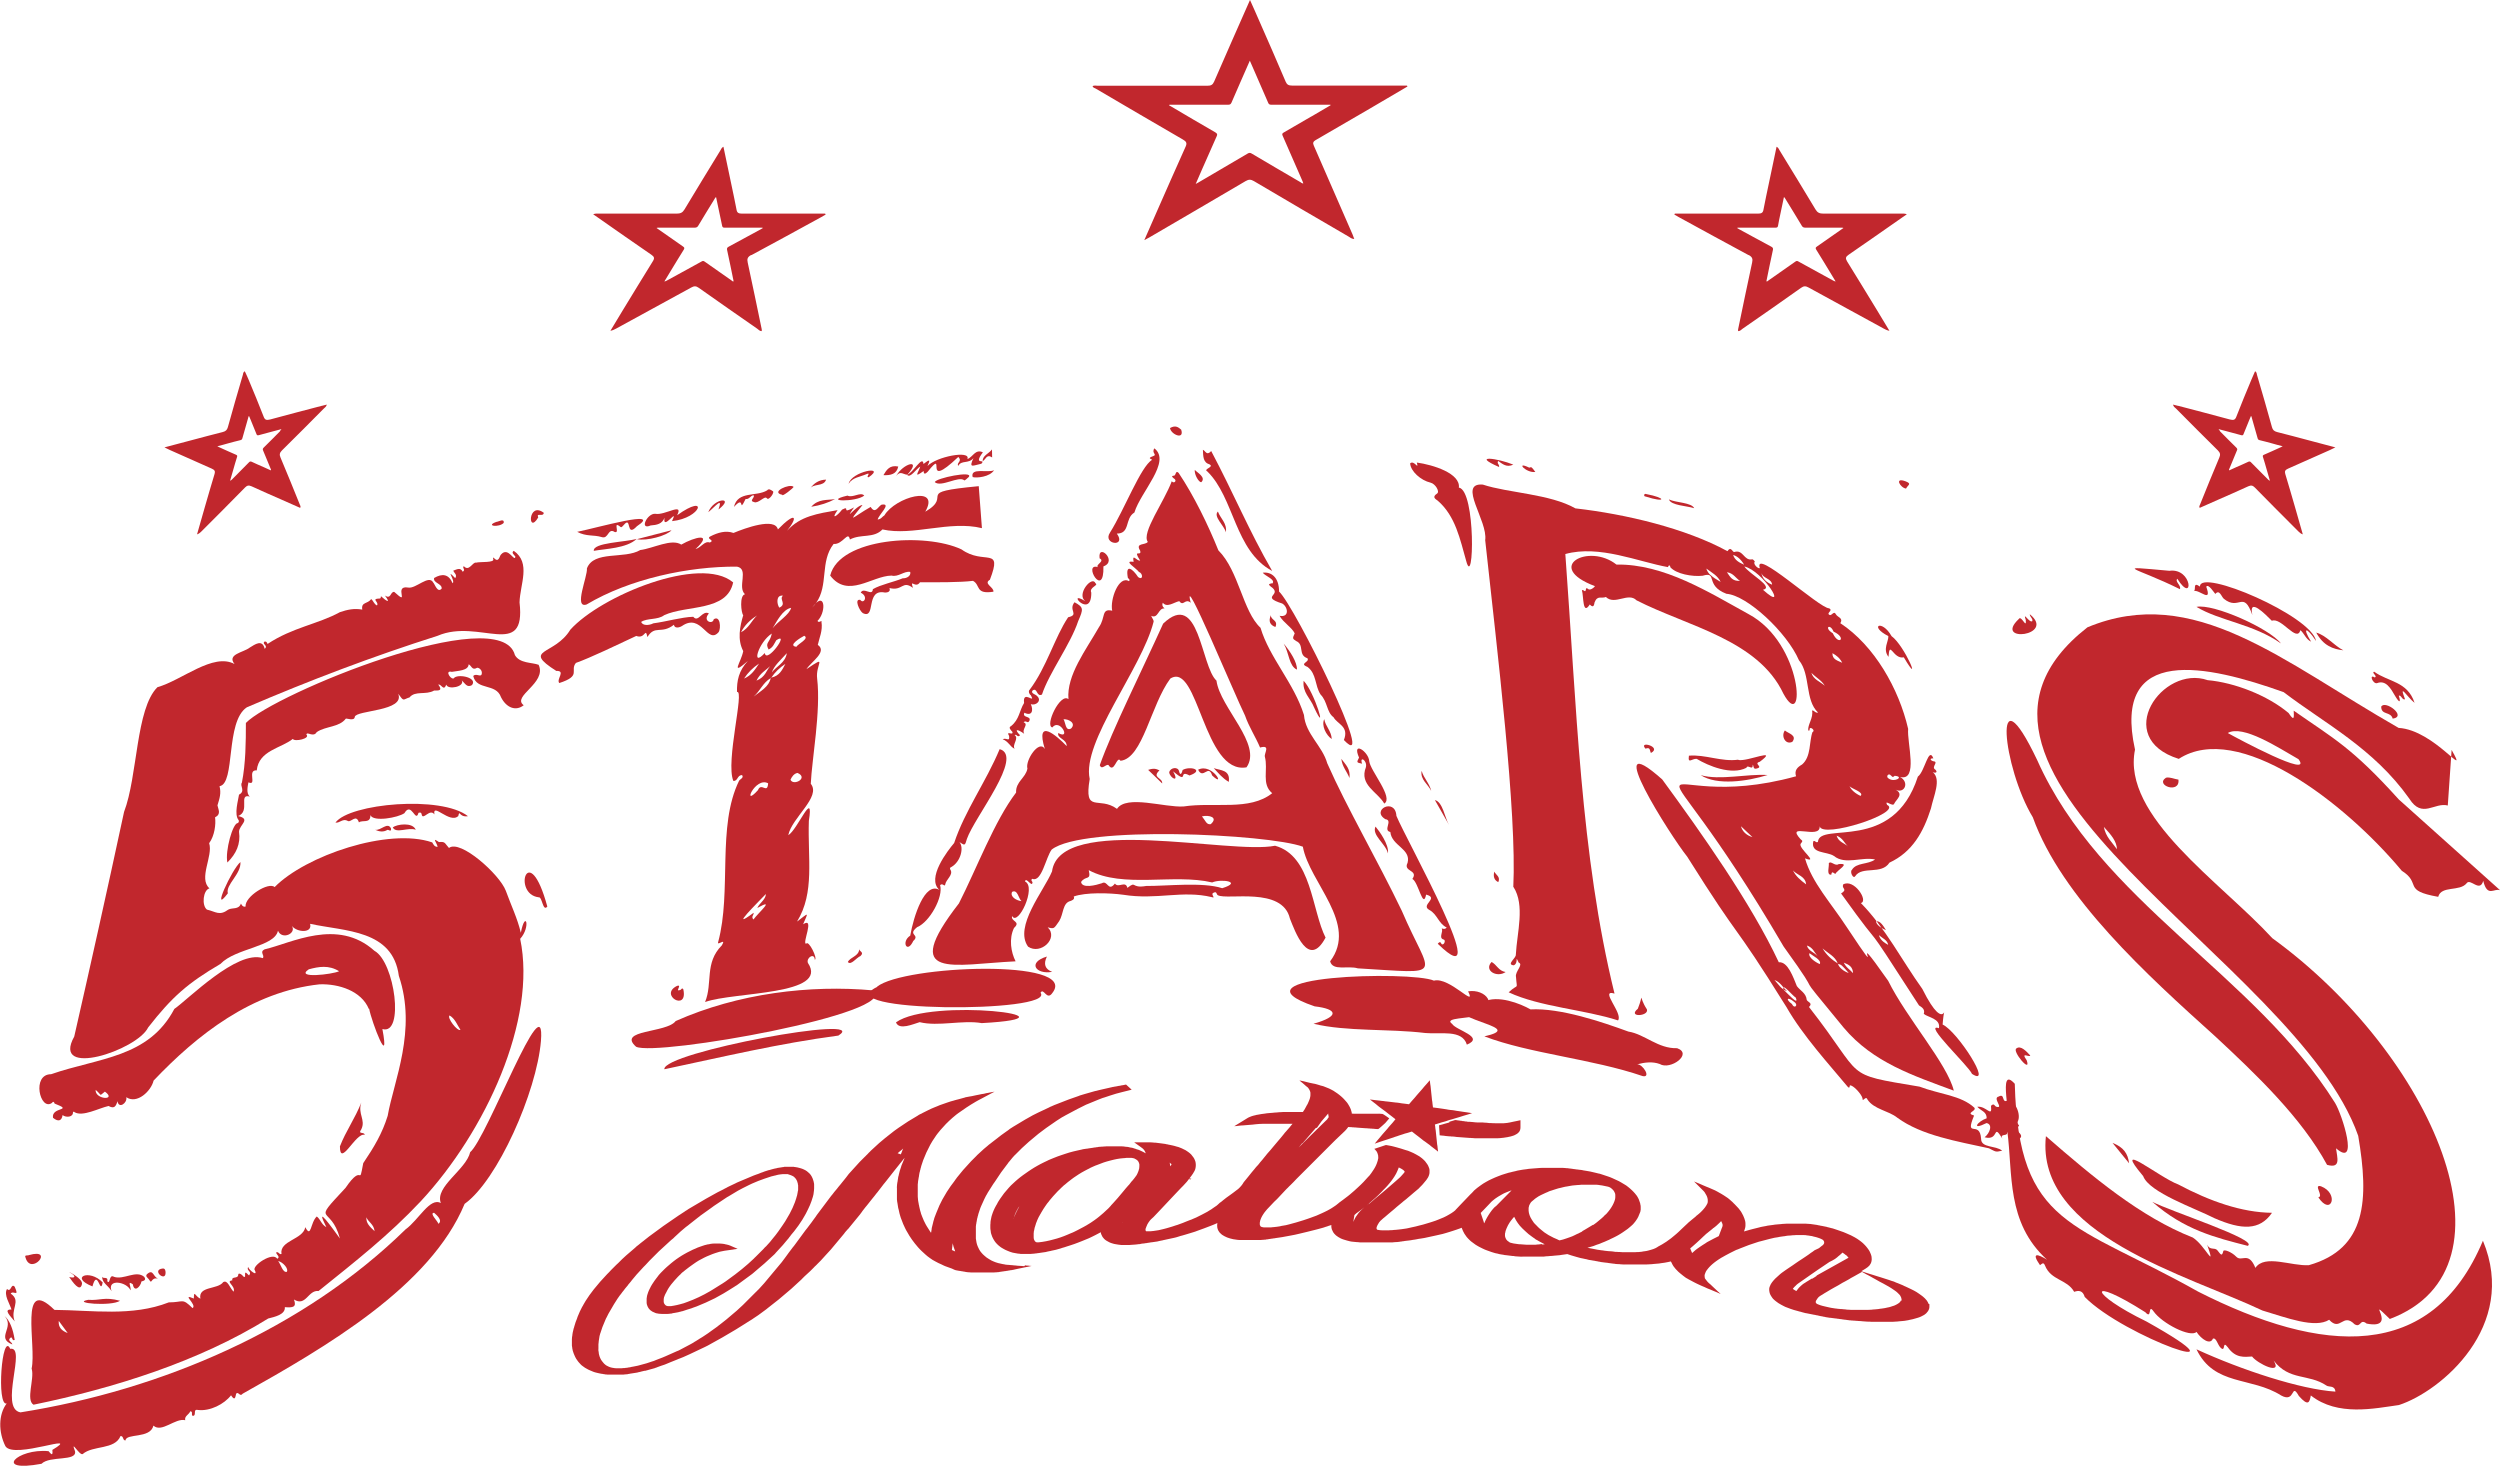 <?xml version="1.0" encoding="UTF-8"?>
<svg id="Livello_2" xmlns="http://www.w3.org/2000/svg" version="1.1" viewBox="0 0 1565.8 918">
  <!-- Generator: Adobe Illustrator 29.1.0, SVG Export Plug-In . SVG Version: 2.1.0 Build 142)  -->
  <defs>
    <style>
      .st0 {
        fill: #c1272d;
      }
    </style>
  </defs>
  <g id="Livello_1-2">
    <g>
      <g>
        <g>
          <path class="st0" d="M1488.7,427.9c5.6-2.2,8.6,3.1,11.6,8.3,2.8,4.7,3.4,3.3,2.1-.4,1.3-1,2.3,3.1,3.9,2.1-4.1-10.8,1.4-1.2,6,2.3-4.5-13.6-16.4-13-25.3-19.5-2,.6,2.5,2.9.3,3.6-3.7-2.4-1.2,4.1,1.4,3.6h0Z"/>
          <path class="st0" d="M1491.4,442.6c0,5.5,5.9,2.8,7.2,7.5,9.2-1.3-4.8-11.9-7.2-7.5Z"/>
          <path class="st0" d="M1467.7,407.3c-5.8-2.9-10.6-9.3-17-11.1,4.5,8.3,10.6,10.4,17,11.1Z"/>
          <path class="st0" d="M1323.1,715.8c3.9,4.8,6.9,8.5,10.4,12.8-.8-6.2-3.4-10-10.4-12.8Z"/>
          <path class="st0" d="M1502.4,500.7c-29.5-32.7-40.8-38.1-65.8-55.6,0,3,.9,7.8-3.2,1.5-13.2-11.1-33.9-19.1-50.7-20.6-28.4-9.9-60.2,36.1-18.1,49.3,37.1-24,103.8,27,139.7,70.1,12.7,8,0,12.3,22.8,16.3,1.9-7.2,13.5-3.1,17.8-8.5,2.3-3.4,8.3,6.1,10.4-1.5,2.6,10.7,7,4.3,10.6,5.9M1395.3,459.1c9.4-5.4,31.4,9,44.3,16.4,9.5,12.6-38.3-13-44.3-16.4Z"/>
          <path class="st0" d="M1535.5,469.7c11.3,20-10.7-12.5-33.2-13.8-72.8-41.6-128.1-90.8-194.9-63-117.7,92.1,130.8,207.9,169.6,318.5,6.8,40.1,5.3,70.7-30.9,81-10.9.7-27.7-7-33.5,1.7-4.4-10.8-8.6-3.3-12.1-7.1-2.7-2.8-7.7-4.8-8-3.4-.9,3.8-1.7,1.9-3.7-.5-1.8-2.1-4.6.3-6.4-3.5,5.7,16.7-1.2.5-9-4.5-32.8-12.9-62.6-37.9-92-63.5-6.6,61.8,89.3,87.2,135.6,109.2,15.1,4.5,32.9,11.4,41.8,5.8,7.1,7.7,8.5-4.7,15.9,2.8,4.2,2.5,3.2-3.9,7.6-.4,21.1,4.1-2.4-19.3,14.5-2.9,85.1-32,26.6-165.8-73.6-238.5-32.3-35.2-94.5-76.2-86-118.1-14.7-66.6,45.7-52.9,93.1-36,25.8,19.7,56.2,35,78.7,66.7,8,12.8,15.8,2.1,24.1,4.3M1317.7,517.9c4.8,5.2,8,9.1,8.2,14-2.9-4.2-7.1-7.7-8.2-14Z"/>
          <path class="st0" d="M1364.4,488.3c-2.7-.4-5.5-1.8-7.8-1.2-7.2,4.7,8.9,10.4,7.8,1.2Z"/>
          <path class="st0" d="M1342.3,736.6c3.8,10.3,32.4,20.1,44.7,26.4,17,7.4,28.3,7.8,36-3.4-18.9-.2-38.9-7.2-58.8-17.8-11.6-4.2-42.1-29.2-21.9-5.2h0Z"/>
          <path class="st0" d="M1381.8,367.5c1.3-2.3,5.2,4.1,5.7,4.5,2.6-3.1,3.8,1.7,5.3,3,9.7,7.9,12.2-5.8,17.9,10.2-2.6-11.5,8.2-.4,12.2,3.6,6-2.4,15.6,13.9,17.9,5.9,2.4,2,3.4,5.7,6.7,7.2-5.7-9-3-9.7,3.1-.4-2.6-15.7-73.2-46-72.7-34.1-4.9-3.5-2.2,2.4-3.9,2.8,3.5-1.2,11.7,8,7.8-2.8h0Z"/>
          <path class="st0" d="M1348,752.7c20.1,17.7,39.6,22.4,59.8,27.6,7.3-3.7-49-21.8-59.8-27.6Z"/>
          <path class="st0" d="M1271.3,384.8c0,1.5,2.3,3,1.5,4.3-2,1.1-6-6.8-4-.7.5,5.9-2.8-3.4-4.4-.7-16.2,15.3,23.6,10.5,6.9-3h0Z"/>
          <path class="st0" d="M1457.6,729.6c8.8,2.4,6.2-4.5,5.5-10.4,14.6,12.7,3.9-21-.6-28.4-50.5-80.7-147-125.9-186.6-214.8-28.5-59.8-21.5,5-2.7,35.9,18,50.2,71.8,99,113.9,136.9,26.1,24.2,54.6,51.5,70.4,80.8Z"/>
          <path class="st0" d="M1452,749.9c8.1,12.2,13.3-2.4,1.7-6.9-5.2-1.5,2,6.4-1.7,6.9Z"/>
          <path class="st0" d="M1375.7,380.1c14.5,8.8,35.7,10.7,52.9,22.9-7.2-9.4-42.3-25.1-52.9-22.9Z"/>
          <path class="st0" d="M1365.3,369c1.1-2.2-3.3-4.7-1.6-6.5,10.4,16.5,9.7-7-5-5-36.6-3.3-21.6-2.5,6.6,11.5h0Z"/>
          <path class="st0" d="M1269.3,664c-3.9-5.6,1.7-1.5,2.3-2.9-2.7-3-6.1-6.4-8.6-4.5-3.3,1.4,9.6,16.6,6.3,7.3Z"/>
          <path class="st0" d="M1376.8,809c-77.4-43.6-112.6-40.2-114.9-130.2-11.4-12.5-1.3,23-4.7,29.5,3.6,26.9-.8,57.3,24.9,80.7-5.7-3.6-10.2-4.9-4.4,3.4.9-.5,2.1-2.4,3.1.2,3.8,9.5,13.8,8.5,18.3,16.5,2.8-1,5.4-.9,6.6,3.2,24.6,25.1,108.6,54.5,38.7,15.4-36.4-17.7-37.8-29.4-.7-5.8,4.3,4.9,1.4-5.8,5.1-.6,5.3,7.6,23.2,16.7,26.9,12.9,3.1,4.6,8.6,8.4,10.3,4.2,2.2-.7,2.8,3.8,4.9,5.8,3.3,3,.7-5.2,4.4-.4,4.9,7,10.4,6.1,15.2,5.8,3.4,4.5,19.4,12.2,13.5,2.5,9.9,12.9,21.8,8.1,33.1,15.7,1.4,1.1,5.3-.3,5.6,3.8-21.8-1.4-58.7-13.5-87-26.5,11.1,23.2,34.3,17,53,28.9,9.2,5.1,6-8.7,11.1.3,6,6.8,6.7,4,7.5-.3,16.9,13.3,39.9,8.1,55.2,6,26.2-8.5,74.9-49.3,52.6-102.9-32.1,76.7-101,71.1-178.5,31.8h0Z"/>
        </g>
        <g>
          <path class="st0" d="M287,511.2c1.1-4.6.2.9,6.1,0-16.7-13.2-74.1-8-83,4,2.7.5,4.6-2.9,7.8-1,1.9,1.1,5.2-4.6,6.9.9,2.2-1.8,7.3,1,7.2-4.6,1.7,4.5,17.4,1.6,21.3-1.2,4.4-7.6,7,6.5,8.8-.2.9-.3,1.8-.4,2,1,.8,4.1,5.1-4.1,8,0-1.4-7.8,9.5,5.9,14.8,1.1h0Z"/>
          <path class="st0" d="M19.9,857.5c1.7,6.2-3.8,19.4,1.1,22.3,50.5-10.4,103.5-27,147-54,3.9-1,10.8-2.4,10.4-7.1,5.2.4,7.5,0,5.7-4.8,7.6,4.7,8.8-6.1,15.4-5.3,23.1-18.6,44-34.9,64-56.2,40.6-43.6,72.9-113.7,62.3-164.4,6.8-7.5,3.3-18.6.4-3.8-2.1-9-6.2-17.4-9.4-26.3-3.8-10.2-28.6-32.4-35.6-26.8-2.8-3-2.1-4.1-6.3-3.7-4.8-3.4-1.3.4-.8,3-2.1,0-2.6-1.5-3.4-2.8-27.4-9.4-79.3,8.3-98.7,28-3.6-3.5-18.8,5.9-18.2,12.2-2.1.6-2.9-2.1-2.9-1.9-1.3,4-5.4,2.4-7.9,3.8-5.6,4.1-7.8,1.3-13.4,0-3.4-2.6-2.4-12.3,1.6-13.3-7.1-6.2,2.4-20.3-.2-28.3,3.4-4.6,4.3-11.9,3.7-16.2,4-2,2-4.9,1.5-7.5,1.4-4.5,2.4-7.6,1.3-12,10.1-1.6,3.5-40.4,17.1-49.4,39.1-16.8,78.9-31.9,119.5-44.8,26-11.2,55.5,15.4,51.3-20.9.3-11.4,7.3-24.7-3.6-32.3-1.8,1.1.2,2.5,1,3.6-.5,4-4.4-6.6-9-1.3-1,.8-1.3,5.8-4.7,1.9-.1-.1-.4.4-.2.9,1.2,2.5-8.3,1.6-10.7,2.3-2.2-.6-4.4,5.9-7.7,2.2-1.3,1.1,1.4,2.2-.7,3.5-1.4-2.9-3.6-1.5-5.9-.7.5,1.5,2.7,2.6,1.2,4.7-6.5-6.8.3,1.6-1.6,3.2-2.5-5.9-6.6-6.2-11.6-3.3-.8,3.2,5.2,3.5,4.7,6.7-2.6,2.8-4.1-2.6-5.3-3.9-2.7-5.1-10.9,4.1-15.6,3.2-9.8-1.7,1.7,12.3-8.8,2.7-2.5-.2-1.9,4.9-5.8,2.3,4,5.4.7,3.4-2.5.4-.2,1.6-.2,1.5-1.8,1.5-4.1.4.8,2.3-.7,4.3-1.8-.8-2.2-2.8-3.6-4-2.3,3.2-6.4,1.7-5.6,6.6-5.1-.9-9.3,0-14,1.6-13.9,7.6-29.6,9.5-45.3,19.9-.3-.2-.4-1.9-2.1-1.4-1.4,1.7,2.6,2.3.3,4.5-1.5-6.3-6.1-2.8-9.4-.8-3.9,3.1-14.5,4.1-9.5,10.3-13.4-7.3-33,10.2-48.3,14.5-13.6,13.5-12.3,55.6-20.9,78.1-10.5,48.9-21.7,99.1-31.2,140.7-14.7,26.4,39.3,8.7,46.3-5.7,15-19.2,24.7-27.7,45.3-39.8,9.4-9.9,33.9-10.6,36-20.8,2.4,6,11.8,1.8,8.7-3,3.2,4.2,13.1,4.7,11.4-1.3,22,4.8,51.8,3.6,55.6,32.6,11.5,34-3.2,65.9-7,87.7-3.4,10.9-8.3,19.2-15.3,29.6-3,16,.2-1.1-11.1,15.5-22.1,23.7-9.3,9.9-3.5,31.7-4.3-5.9-16.4-22.9-8.5-7.1-3.2-1.7-3.6-4.9-6-6.7-4.1,3.8-3.4,14-7.2,6.7-1.3,7.8-16.3,8.3-14.9,16.8-1.6.6-1.8-1.9-3.4-.9.3,1.3,2.9,2.9.7,3.9-2.6-4.7-16.2,4.5-14,7.2,2.1,4.3-3.6,0-4.2-2.1-1.2,2.3,2.3,2.8.9,4.8-.3,2.1-3.2-4.3-2.8.8,0,1.1-.9.8-1.6-.2-.2-.4-2.6-2.2-2.7-.5-.1,2.8-4.3.7-3.7,3.5-4.7.6,2.3,3.5.8,7.1-2.4-2.3-3.7-7.6-6.5-6-3.4,4.8-15.8,2.3-14.3,10.4-3.4-1.6-4-5.8-4.1-.1-8.4-3.6,2.3,3.9-.8,6-6.7-6.6-5.5-3.6-14.9-3.6-23,9-48,4.9-71.6,4.7-22.6-22.1-11.1,22.6-14.3,36.8h0ZM281.6,636c3.5,2.1,4.7,5.9,6.8,9-1.8,1.3-8.7-7.7-6.8-9ZM229.5,762.4c1,2.9,4.7,4.3,5.1,8.7-3.1-2.9-5.4-5-5.1-8.7ZM179.6,796.6c-2.6.5-3.6-4.5-5.4-6.8,3.1.7,6.8,5,5.4,6.8ZM36.8,827.3c1.9,2.5,3.7,5,5.6,7.6-3.7-1.3-6-3.6-5.6-7.6Z"/>
          <path class="st0" d="M246,518.2c2,4.2,9.7-.3,14.4,1.5-2-4.9-11.8-3.5-14.4-1.5Z"/>
          <path class="st0" d="M57.9,805.7c3.2-11.9,4.9,6.1,6.4-2.5-8.2-8.6-21-3.3-6.4,2.5Z"/>
          <path class="st0" d="M55.3,814.1c-11.1,2,14.3,4.3,19.9.6-9.9-2.7-12.5,0-19.9-.6Z"/>
          <path class="st0" d="M234.9,519.7c2.6,1.2,5.2,1.6,7.7.1.7-.4,2.6,1.7,2.3-.9-2.1-4.5-6.4,1.6-10,.8h0Z"/>
          <path class="st0" d="M43.4,799.9c2,2.9,6.7,9.8,7.9,4.5,1.3-3.8-12.5-10.1-6.2-6.6,3.1,2.2.8,2.8-1.7,2h0Z"/>
          <path class="st0" d="M18.1,786.1c-.8.5-3-.4-2.1,1.6,3.4,11.7,18.6-6.3,2.1-1.6Z"/>
          <path class="st0" d="M337.4,562c2.3-.4,2.5,9.3,5.4,5.8-11.7-43.1-22.3-7.8-5.4-5.8Z"/>
          <path class="st0" d="M9.3,827.8c-3.3-7.8,4.4-12.8-2.6-17.6,1.6-2.3,5.6,2.7,2.5-4.3-2.4-2.5-2.2,4-4.8,1.4-2.2,3.7,1.7,9.2,2.8,12.9-5.5-.3-.5,4.3,2.2,7.6h0Z"/>
          <path class="st0" d="M7.7,842.1c0-1.6-3.4-2.3-1.2-4.2,1.4-1.2.9,2.4,2.7,1.3-1.1-7.2-3.2-12.2-6.3-14.9,6.5,7.2-5.8,13.6,4.9,17.8Z"/>
          <path class="st0" d="M294.5,721.6c-2.6,11.1-22.3,21.6-18.4,31.9-6.8-3.8-13.8,10.5-22.1,16.5-63.8,62.4-152.6,100.5-241.2,114.6-13.6-2.5,4.2-41.7-6.4-39.8-5.2-11.4-8.7,36.4-2.2,34.2-5.3,7-5.2,18-.8,26.8,5.4,8.5,48.7-9.3,29.4,2.3.5,4.6-1.1,2.2-2.4.8-19.6-1.9-35.1,13.6-4.4,7.9,5.2-5.2,22.2-1.3,21-7.8-3.1-8.2,2.8,2.9,4.8,1.7,6.4-5.6,20.1-2.5,23.7-11.3,2.1,0,1.2,2.8,3.1,2.8.3-4.7,15.5-.9,17.5-9.3,5.2,4.7,13.6-4.9,19.9-3.4-.6-2.6,2.3-3.4,3.2-5.6,2,.2.2,2.5,1.6,2.9,2.6-.2-.3-4.5,3.2-3.7,7.6.9,16.5-3.7,20.7-9.2,2.5,3.9,2.7,1.1,3.2-1,1.4-1.7,2.3,2.3,4.1,0,52-29.2,117.5-67.1,139-118.9,20.5-14.5,45.1-70,47.8-102,3.1-38.5-33.9,61.2-44.4,69.7h0ZM274.6,766.5c-.6-1.9-5.9-6.8-2.7-6.9,1.8,1.6,5.5,4.8,2.7,6.9Z"/>
          <path class="st0" d="M81.8,808c.3-2.3-2.3-6.3,1.4-3.6.9,5.4,4.8,1.5,5.4-1.8,1.7-.4,3.1-1,1.7-2.9-5.1-4.4-12.8,2.1-18.9,0-3.3-2-2.2,5.1-4.2,2.8.7-3.3-2.6-1.3-3.3-2.8.4,4.2,3.5,5,6,9-3.1-8.1,9.6-5.9,11.8-.6h0Z"/>
          <path class="st0" d="M228.4,710.8c-.1-2.2-4.6,0-2.1-3.5,2.9-6-2.4-9.5,0-16.8-4.1,10.4-9.6,17.7-13.4,27.5,0,13.6,10-9,15.5-7.2h0Z"/>
          <path class="st0" d="M337.1,324.1c-1.4-3.4,3.1,0,3.5-2.9-10-7.6-10.2,14.1-3.5,2.9Z"/>
          <path class="st0" d="M98.9,800.8c-3-1.2-2.9-5.8-6.3-3.2-2.4,1.6.3,2.9.8,3.9,2,3.4.9-1.7,5.5-.7Z"/>
          <path class="st0" d="M337.4,416.4c-4.1-1.6-11.9-.8-14.9-6.1-8.9-34.2-151.4,24.6-168.5,42.5,0,12-.1,25.3-2.5,37.4-1.5,2,2.5,5.3-1.8,7.5-.5,3.6-3.2,12.3-.3,15.9.3.2.4,1.5-.5,1.9-3.1,0-8,17.5-6.5,24.7,5.6-5.5,8.4-11.7,7.3-19.3.2-4.4,7.8-7.9-.6-9.8,7.9-2.9-.1-14.2,7.4-12.2-2.6-2-1.2-7.1-.9-8.9,5.7,2.5-1.1-8,5.2-7.5,1.3-12.5,15.2-13.8,22.6-19.7,1.1,2,11.2-.3,8.5-2.7.3-2.3,4.4,2.1,6.5-1.6,5.7-3.8,14-2.9,18.2-8.4.6-.3,5.4,1.7,5.6-1.1.8-4.3,31.7-3.4,27.2-14.5,3.8,5.3,2.8,3.6,7.1,2.3,3.6-4.4,10.2-1.3,15.4-4.3,3.4.1,5.3-.1,2.6-3.7,1.9-.7,3.3,4.6,5,0,1,3.5,11.9,1.3,9.7-2.7,2.2,2.1,3.3,4.8,6.4,3,3.6-4.5-7.8-7.1-11-4.7-1.4,2.7-6.8-4.9-1.6-3.6,3.8-.7,10.4-.7,10.5-4.7,1.7.5,2.1,4.1,5.2,2.2.7-.4,3.1.9,3.1,3.1-.1,3.7-3.4-.2-5.4,2,2.1,9.2,14.3,4.3,17.4,13.3,3.5,6.9,9.5,8.8,14.2,5-7.7-5.6,14.6-13.8,9.4-25.2h0Z"/>
          <path class="st0" d="M231.2,631.8c1.6,8.3,13.2,38.8,8.3,12.7,13.9,4.1,7.8-42-5-49-23.2-20.8-52.1-4.7-68.8-.9-3.4,1.7.3,3.7-1.1,5.5-16.2-5.3-46.7,25.8-55.4,31.8-16.2,30.7-47.2,30.5-77.2,40.9-12.4,0-6.9,23.3.5,18,.8-1.2,1.4-.7,1.7.4,12.5,4.8-2.2,1.8-1,8.9,3.4,2.8,5.5,1.8,6-1.7,2.1,1.7,6.7,1.4,6.5-1.8,0-.3.8-.5,1,0,5.1,3,15.1-2.5,21.3-3.9,3.6,2,4.6.2,5.6-3,.7,5,6.3,1.2,5.5-2.5,6.7,4.6,15.6-3.9,17.1-10.4,27.3-28.7,61.5-55.7,104-60.3,12-.4,26.1,4.1,30.8,15.4h0ZM59.9,682.6c4.4,3.7,1.8,4.1,5.8,1.1,7.8,5.7-6.3,5.1-5.8-1.1ZM193.4,607.1c6.3-1.7,12.5-2.8,19,1.2-4.1,2-28,4.8-19-1.2Z"/>
          <path class="st0" d="M103.7,797c0-1.3-.4-2.7-1.8-2.5-7.4.8,2,8.9,1.8,2.5Z"/>
          <path class="st0" d="M315.5,327.5c.4-3.1-3.2-.7-4.7-.6-7.1,2.6,1.8,3.6,4.7.6Z"/>
          <path class="st0" d="M150.6,539.9c-5.3,4.3-18.9,34.1-7.9,19.6-1.5-5.4,8.4-12,7.9-19.6Z"/>
        </g>
        <g>
          <path class="st0" d="M523,312.6c-4.4,2.3-9.1,3.9-14.9,4.8,4.5-5.1,10-4,14.9-4.8Z"/>
          <path class="st0" d="M541.3,310.4c-5.2,4.2-26.6,3.8-10.5,0,3.3,1.7,8.2-2.6,10.5,0Z"/>
          <path class="st0" d="M544.1,298.9c-2.3.2,2-3.4-1.5-1.9-3.8,1.7-8.7,2-11.1,6,1.7-7.7,23.9-11.9,12.6-4.1Z"/>
          <path class="st0" d="M507.2,306.3c2.5-3.8,5.9-5.8,10.2-5.9-1.5,4.7-8.2,2.1-10.2,5.9Z"/>
          <path class="st0" d="M553.3,297.6c2-3.4,4-6.5,9.3-5.4-1,4.8-4.8,5.6-9.3,5.4Z"/>
          <path class="st0" d="M561.3,298.1c4.1-7.8,16.5-11.4,7-.8-2.3.1-4.4-2.8-7,.8Z"/>
          <path class="st0" d="M621.4,286.5c-3.6-2.4-4,1.5-5.9,2.3-.2-3.5,3.9-4.7,5.8-7.3"/>
          <path class="st0" d="M614.8,290.4c-5.6,1.2-8.2,3.2-5.1-3.5-3,3.8-7.6,1.1-9.5,4.9-1.4-2,2.8-2.8,0-5.6-23.4,22.2-6.5-6.6-19.2,9.3-1.4,1.4-2.5,1.8-2.5-.5-6.6,4.7-3.4,1.2-2.1-2.8-2.4,1.2-6.4,7.8-8.3,5.1,3.5-.6,9.8-12.7,10.3-6.7,4-3.2,4.4-2.8,2.5,1.3,5.4-5.9,27.3-10.1,25-4.4,3.4-1.1,4.9-6.5,9.7-4.2-6.5,8.7,2.2,3.6-.9,7.1h0Z"/>
          <path class="st0" d="M606.7,298.8c-.9.8-2.6,2.5-2.8,2-3.5-2.9-14.4,4.6-18.4,1.2.2-2.5,24.8-7.5,21.2-3.2Z"/>
          <path class="st0" d="M622.6,294.5c-2.7,4.3-11,5-13.4,4.3-1.7-6.2,9.6-2.4,13.4-4.3Z"/>
          <g>
            <path class="st0" d="M490,309.9c-7.9-1.6,4.7-7.3,7-5,.4.5-7.5,6.6-7,5Z"/>
            <path class="st0" d="M450,319.1c2.9-8.3-1.8-2-6.4,1.7,3.4-9,17.1-10,6.4-1.7Z"/>
            <path class="st0" d="M480.2,312c-1.3-1.7-5.1,3.5-7.8,2.5-3.6-.8.7-2.9-.4-4.3-2,.1-2.8,2.8-5,2.3-4.9,10,.1-3.2-7.3,5,2.3-10.2,14-6.2,20.8-10.4.9-1.3,2.5-.2,3.3.4,2,.4-2.5,6.6-3.5,4.5h0Z"/>
            <path class="st0" d="M371.9,345c-.6-5.2,19.8-5.4,26.9-7.5-6.3,6-19.8,6.2-26.9,7.5Z"/>
            <path class="st0" d="M420.9,326.4c4.5-9.5-6.1,6.7-4.7-2.1-1.5,3.9-4.8,4.5-8.7,4.8-7.3,3.2-2.2-7.7,2.9-7.3,6,1.2,18-7.5,13.7.9,20-14.3,15.3,1.8-3.2,3.7Z"/>
            <path class="st0" d="M398.9,337.7c7.8-2,14.2-3.7,21.7-5.6-2.9,3.4-15.5,6.9-21.7,5.6Z"/>
            <path class="st0" d="M398.9,329.6c-7.2,7.7-3-7.1-8.3-.7-.6.5-1.3,1.8-2,1.1-5.2-4.2,0,4.3-3.6,3.2-4.3-2.8-3.8,4.6-8.1,3.2-5.2-1.6-9.6-.2-15.4-3.3,12.4-2.5,54.1-14.5,37.4-3.5h0Z"/>
            <path class="st0" d="M424,617.5c3.7-1.2-1.8,4.1,2.2,2.5.5-.2,1-1.7,1.8-.3,3,14.2-15.5,3.5-4-2.2h0Z"/>
            <path class="st0" d="M459.2,364.7c-3.8,18.5-29.1,14.1-43.2,20.6-4,3.1-10.7,1.7-14.4,4.2.8,2.5,4.9,2.3,7.6.9,7.9-1,17.7-3.9,25-4.1,3.2,4,5.6-4.4,9.8-2.1-4.3,4.9,2.5,7.2,3,3.7,4.1-2.8,4.7,5.6,3.1,8-7.1,8.2-10.6-12.4-23-3.8-.2.2-4.4,2.4-5-.8-8,6.2-11.9-.1-16.6,7.7-1.4-6.5-1.3,1.5-7-.7-12,5.6-28.5,13.6-37.8,16.9-4,4.9,3.8,8-10.4,12.6-2.1-2.3,4.3-7.8-1.9-7.6-21.9-14-1.1-9.5,8.8-25.8,19.2-21.3,81.4-46.9,101.9-29.7h0Z"/>
            <path class="st0" d="M519.9,360.4c11.1,14.7,26.1.3,38.5.1,4.2,1.1,7.9-3,11.7-2.3.6,2.5-2.2,4.1-4.7,4-5.8,2.4-13.7,3.9-18.7,6.8-.3,4.8-5.8-1.6-7.6,2.2,5.1,2.5,1.7,7.4-.3,4.5-4-.8-.5,6.9,1.6,8.3,8.5,4.2,1.4-15.3,13.7-12.9.2,0,4.1.3,3-2.8,8.3,2.1,8-5.1,14.7-.1-2.1-6.3,1.6.8,4.4-3.5,10.6,0,25.4.1,33.2-.9,4.9,2.6,1.2,8.6,12.8,6.8.4-2.9-6.5-5-2.2-7.5,8.2-21.4-3.6-8.8-17.8-19-22.7-10.7-76.3-7.3-82.2,16.3h0Z"/>
            <path class="st0" d="M615,330.8c-20.2-5-43.3,5.1-62.3.8-5.6,5.8-13.4,2.6-20.4,6.3-1.1-5.8-4.4,3.3-10.2,2.8-8.7,11.1-3,25.8-11,37-.7.7-1.5,1.6-2.4,2.8.9-.9,1.7-1.9,2.4-2.8,5.8-5.6,6.1,6.1.9,11.2.9,1.7,3-1,2.5.6.9,5.5-1.4,10.1-2.3,14.4,6.2,4.3-4.2,10.6-7.1,15.2,13.8-9.3,5.5-3.1,6.7,6,2.4,20.2-3.3,50.4-4,65.8,6.7,8.2-11.9,21.2-14.1,32.2,5.8-3.3,16.2-29.7,12.9-9-.8,23.8,3.8,44.8-7.4,63.1,7.6-5.7,7.2-6.3,3.8,1.7,7.6-5-.9,12.3,1.9,12.2,1.5-2.7,7.5,9.6,5.4,10-.1-4.6-5.5-1.3-4.3,2,13.7,20.4-46.4,18-64.4,24.5,4.9-11.9-.5-24.4,10.5-35.5,3.1-5.2-3.3.8-2.3-2.1,8.6-31.8-.9-72.4,13.1-101,.7-1.1,3.1-1.8,1.9-3.5-3.1-.2-2.6,3.9-5.5,3.6-5-12,7.2-57.2,2.3-55.7-.2-6.9,1.1-13.4,6.8-19.4-11.4,9.8-4.2.8-2.9-6.2-3.8-7.2-2.1-15.4,0-22.5-1.3-1.3-2.5-12.4,1.1-13.1-5-4.6,2.7-15.8-5-17.3-30.3-.2-67.2,7.6-94.2,23.7-8.3,2.8.7-17.6.2-22.6,4.3-11.4,23.5-5.6,33.4-11.5,8.1-1,19.6-7.4,25.7-3.4,8.2-4.7,20.5-7.9,8.9,2.8,3.9-1.1,5.5-5.3,9-4.1,3.5-1.6-2.6-2.1.2-3.8,4.9-2.5,9.8-3.9,14.6-2.2,7.2-3,26-9.9,27.8-2.2,10.8-11.1,13.1-8.5,5.8.8-.6.7-1.3,1.5-1.9,2.3.7-.8,1.3-1.6,1.9-2.3,8.2-9.2,19.1-10.7,31.6-12.9-4.4,6.2-.5,4,2.8-.3,5.6-3-1.1,3.4,7.5-1.4-6.9,10,1.5-1.4,5.3-1.5-10.2,12.7-6.3,7.7,5.1,1.2,2.9,4.7,4.6-.2,6.8-1.4,6.8-1.2-1.9,6.4-2.4,9.3,2.2-.2,2.9-1.9,4.2-2.6,6.8-11.5,35.4-19.4,25.6-2.3,18.3-10.6-8.5-12,33.5-16M491.9,415.8c-3.6,2.4-6.5,5.2-8.8,8.6,5.2-1.1,6.9-5,8.8-8.6ZM492.8,409.1c-4,4.5-7.9,7.7-9.4,12.1,2.7-3.8,8.5-6,9.4-12.1ZM482.8,424.5c0,.2,0,.3.2.1.2-.2.1-.2-.2-.1ZM472,571.8c.3,1.2-1.8,2.3-.1,4.1,3-4.2,14.3-13.9,2.4-7.2,1.3-3.1,5.3-5.2,5.4-8.8-4.8,5.1-24,23.9-7.7,11.8ZM472,436.3c4.3-3.4,9.7-6.2,10.7-11.6-5,3-6.6,8.1-10.7,11.6ZM482.4,417.2c-2.7,2.5-6.4,4.5-8.6,9.1,5.7-2.3,6.1-6.4,8.6-9.1ZM474.7,494.9c2.2-5.3,5.9,2.8,6.4-4.3-8.1-4.4-16.7,15.8-6.4,4.3ZM466,425c4.8-2,7-5.8,9.4-9.4-3.9,2.6-7,5.7-9.4,9.4ZM464.1,396c4.9-2.5,6.5-7.1,10-10.5-4.4,2.8-7.8,6.2-10,10.5ZM479,409c1,7.2,16.1-13.9,7.2-8-1.3,2.1-2,4.5-4.8,5.8-2.5-4.5.8-3.9,2-10-8.3,5.3-13.3,21.9-4.4,12.2h0ZM488.1,380.6c4.9-2.3-.4-5.3,2.3-7.5-4.5-.7-3.9,5.3-2.3,7.5ZM483.9,393.5c3.2-4.2,10.6-8.5,11.6-12.8-5.2.9-9,8.5-11.6,12.8ZM499.5,484.1c-2.3.4-3.7,2.6-4.4,4.3,1.9,4.1,11.5-1.2,4.4-4.3ZM503.7,398.2c-2.1,1.1-10.7,6.2-4.9,6.9.8-1.7,8.4-5.2,4.9-6.9Z"/>
            <path class="st0" d="M423.2,639.5c39.1-17.4,84.2-22.8,123.7-19.2,18.2,14.3-136.1,41.5-148.5,35.3-12.2-10.8,19.2-8.5,24.8-16.1h0Z"/>
            <path class="st0" d="M525.1,648.6c-37.6,5-71.6,13.2-109,21.1-1.4-10.6,130.9-34.9,109-21.1Z"/>
          </g>
        </g>
        <g>
          <path class="st0" d="M531,602.6c1.3-3.2,7.4-3.7,7.1-8.5-.3,1.9,3.6,2.1.8,4.7-2.6,1-5.9,6.1-7.9,3.7h0Z"/>
          <path class="st0" d="M845.2,487.3c.7-5.7-2.3-8.3-5.1-12,.6,5.1,3.5,7.8,5.1,12Z"/>
          <path class="st0" d="M834.1,462.9c-.2-5.1-4-8-4.7-12.5-1.9,4,1.1,10,4.7,12.5Z"/>
          <path class="st0" d="M812.3,419.4c.2-4.6-4.2-11.4-8.3-16.3,3.5,5.9,3.2,14,8.3,16.3Z"/>
          <path class="st0" d="M823,443c8.9,19.1.3-9.6-6.5-16.6-.9,7.3,4.3,10.9,6.5,16.6Z"/>
          <path class="st0" d="M796.7,365.3c-3,.6-1.7,1.1-.9,2,8.3,5.6-7.2,6.1,7.3,10.7,3.6,2.1,4.7,8.9-1.7,7.7,2.5,4.4,7.8,7.3,9.5,11-1.4,3.1-1.5,3.3.9,4.8,5.4,2.3.9,8.7,7.1,10.8,1.6,2.5-5.6,3.2,0,5.4,5.8,4.4,4.5,11.6,8.2,17.3,4.4,4.5,3.8,11.1,8.1,14.2,2.5,4.5,9.9,5.7,6.5,14.3,22,23.1-30.9-84.1-40.6-93,0-8.6-4.6-12.5-10.2-11.8,1.1,1.9,8.7,4.5,5.8,6.9h0Z"/>
          <path class="st0" d="M853.1,478.3c-1.8-5.1,3.4-2.1,2.4,2.2-4.4,11.2,7.4,15.5,11.5,22.8,6-3.6-8.6-20.4-9.4-26.4-.2-6.1-11.2-13.4-6.4-2.4-1.6,3.1-1.6,3.1,1.9,3.8h0Z"/>
          <path class="st0" d="M869.3,534.5c.8-5.5-5.5-14.1-7.8-16.8-2.5,5.4,6.4,10.7,7.8,16.8Z"/>
          <path class="st0" d="M798.8,392.7c2-4.4-3.2-4.3-2.8-7.5-1.8,4.1-.4,6.3,2.8,7.5Z"/>
          <path class="st0" d="M726.2,482.5c-2.2-1-3.5-1.5-7.1-.3,3.1,2.9,5.6,5.4,8.8,8.5.3-3.8-6.7-3.5-1.7-8.2Z"/>
          <path class="st0" d="M752.4,302c3.1-3-2.4-5.9-4.1-7.7-.3,3.1,2.6,7.9,4.1,7.7Z"/>
          <path class="st0" d="M740.7,482.3c-1,3.9-1.9,2.4-2.3.5-.8-2.7-5.4-2.1-6.1.9.3,3.5,6.8,7.1,2.4-.6,10.3,8.6,2.8-1.5,10.3,2.6,9.7-3.4.4-6.2-4.4-3.4Z"/>
          <path class="st0" d="M767.8,333.4c.8-5.8-3.4-8.6-5-13-3.2,3,4.2,9.1,5,13Z"/>
          <path class="st0" d="M757.6,290.9c3.1,1.6-4.2,2.9-1.5,4.3,17.1,16.6,17.1,49.8,40.7,62.4-14.7-25.5-24-48.3-38.2-75.1-2.9,3.2-3.5-.1-5.2-.8.2,4.1,0,8,4.3,9.2h0Z"/>
          <path class="st0" d="M867.9,513.1c4.6.8-1.9,7,2.9,8,.8,8.7,13.1,10.5,10.8,19.3-3,5.7,7,4.3,3,10.1,3.8,1.9,6.7,19.4,8.6,9.8,8.5,2.2-3.8,6.4,2,9.6,5,2.6,5.8,8.7,10.9,11-1.4,1.8-3.3.2-3.1.7,1.1,2.1-2.1,5.7,1,6.8,1.9.2.4,4-1.1,2.9-.5-1.1-1-1.9-2.4-.2,37.1,36.1-19.8-65.1-25.9-80.1-.7-11.8-16.5-3.5-6.7,2.2h0Z"/>
          <path class="st0" d="M683.5,371.2c-1.6-3.4,4.9-4.5,2.6-5.9-2-5.1-12.1,6.9-6.4,11.2-12.7-7.7,3.9,12.1,3.8-5.3h0Z"/>
          <path class="st0" d="M659,608.7c-4.5-1.7-5.6-4.9-3.3-9.6-12.4,3.7-7,11.4,3.3,9.6Z"/>
          <path class="st0" d="M918.7,654.3c11.6-4.8-6.8-9-9.2-13-5.8-4.1,11.7-3.2,15-5.4,15.4-6.1,5.8-16.8-5-15,5.6,11.1-11.7-9.3-21.4-6.7-14.2-6.3-131.4-3.2-74.7,16.1,14.4,1.7,15.8,6.2-.7,10.9,20.8,5,46.9,3,70,5.8,9.5.9,23-2.4,26,7.2h0Z"/>
          <path class="st0" d="M830.3,587.4c-8.8-17.3-8.7-51.4-31.7-57.7-28.2,5.7-134.8-20.1-139.7,16.1-5.1,12.2-24,34.6-15,47.1,7.9,5.4,19.3-5.3,12.3-12.1,4.2,1.1,3.8.9,7.2-3.9,2.8-4.5,2-11.4,7.1-12.6.4-.2,3-.9,2-2.8,7.4-2.7,22.3-2.3,31-1.1,21.2,3.4,36.9-3,55.5,1.5,2.9,1-1.3-2,1.2-2.8,2-1.1,1.6,1.2,2.6,1.6,5.8,3.2,40.4-5.6,45.1,14.6,3.1,7.7,11.6,32,22.3,12h0ZM765.5,556.3c-12.3-4-34.9-1.3-47.6-1.4-9.9,1.7-5.8-3.5-11.8,1.2-1.1-4.8-5.7.4-7.8-2.7-4.3,5.5-4.5-2.4-8.2-.2-3.6,1.2-12.4,3.5-13-.8,3-4.3,6.4-.6,4.8-7.4,21.6,11.6,53.2,2,77.3,7.7,5.4-2.4,19.5-.5,6.3,3.6h0Z"/>
          <path class="st0" d="M635.5,469c-1.8-2.6,2.9-6.5,0-8.6,1.5-.9,1.6,1.9,3.4.1-3.8-3.8-2.1-4.3,2.6-.9-1.8-3,3.1-5.9-.4-7.2,1.5-1.7,2.5,1.2,3.6-.9,1.5-3.3-4.7-1.6-3.1-5.1,4.8,2.4,5.8-1.5,4-5.4,3.2,1.2,7.1-2.2,4-5-.8-1.1-4.3-1.7-2.9-3.5,3.1-2.3,2.4,4.3,5.9,2.5,4.5-13.6,17.9-31.5,22.7-46,3.3-7.6,3.5-8.6-2.3-11.8-4.1,5,3.2,7.8-4,9.4-8.4,12.5-13.5,31.4-24.1,45.4-1,.8-.3,2.9.7,3.4,3.5,6.2-5.3-3.9-4.2,4.9-3,4.8-2.9,10.3-8.2,14.5-1.9.8,0,2.6.9,3.6.7,2.7-4.3-1.2-2.1,2.5.6,4.1-1.7.9-4,2.1,3.7,1.4,4.5,4.6,7.5,6h0Z"/>
          <path class="st0" d="M739.8,269.1c-1.8-1.5-3.5-3-7-1,.5,4,9.2,7.7,7,1Z"/>
          <path class="st0" d="M699.5,334.2c8.6,0,4.8-9.5,11-13.2,3.9-13,23.3-31.9,12.5-40.2-2,3.1,2.1,3.9-.8,4.9-4,1.4-1,1.7-.6,2.3-7.1,4.1-17.4,31.3-26.4,45.6-4.9,7.4,10.6,9.4,4.3.6h0Z"/>
          <path class="st0" d="M735.2,297.9c-2.1.3-.6,1.1-.2,1.6,2.7,1.4.3,3.8-1.1,1.9-4.7,12.8-19.2,32.4-15,38-1.6,2.2-8,.4-4.8,5.5,1.2,4.1-5-1.6,0,6.2-2.2.4-5.1-4.9-4.1.8-7-1.1,2,4.2,3.4,6.4,2.5.7,2.7,5.5-.6,3.1-3.3-5.1-8.1-8.7-6.4.5.5.7,1.6,1.1.7,2.1-6.4-3.8-12,11.6-10.5,18.5-7-1.6-4,4.2-8.3,10.3-8,14.1-20.4,30.1-19.1,45.1-5.1-4.3-15,16.7-10.1,17.7,4.7-6,12,8.1,3.7,3.5-.8,3.5,5.3,3.6,5.3,8.2-6.4-6.7-19.8-18.2-13.7,1.8-3.5-6.2-12.4,7.1-10.9,12.3-1.1,5.9-7.4,8.1-7.1,15-13.5,17.7-24.7,47.6-35.8,69.4-37.7,48.6-3.5,38.1,35.5,36.3-2.9-5.7-4.3-14.1-1-20.9,4.6-4.2-2.2-3.9-1.2-7.5,3.6,6.9,15.5-18.2,8.1-21.6.4-2.6,2.9,1.4,4.2,1.6,1.6-1.4-1.3-2,.3-3.3,5.9,2.5,8.5-13.4,12.2-18.3,19.4-15.3,135.5-9.8,157.3-1.8,4.1,22.6,34.9,48.2,17.1,71.8,1.6,6.3,11.2,2.5,17.3,4.4,56.5,3.3,45.7,6.4,27.6-36-15.2-31.7-34.4-64.5-46.7-92.4-3.1-11-13.6-18.3-14.6-30.3-6.2-19.9-21.7-36-27.2-54.6-11.2-10.4-13.5-35.6-26.4-48.5-6.4-15.9-15.4-34.4-24.9-48.5-2-2-1.5,1.6-3,1.8h0ZM633.9,558.6c3.5-1.8,4,4.3,5.9,5.8-3-.3-7.4-2.7-5.9-5.8ZM670.8,456.3c-3.6,1.9-3.4-4-4.7-5.8,3-.3,8.2,2.4,4.7,5.8ZM758.3,516.2c-2.7.5-3.3-2.3-5.5-4.9,4.6-1,10.4.6,5.5,4.9ZM745.8,377.6c-6-23.3,27.8,58.2,34,70.6,2.4,7,6.7,13.5,9.4,20,6.8-1.9,2.5,3.5,3,5.7,2.2,8.3-2.3,17.1,4.6,22.9-14.2,11.3-36.2,5.4-55.5,8.3-11.8.8-35.8-7.5-41.7,1.5-11.4-8.3-20.8,3.5-17.1-18.7-5.1-23.3,32.5-68.9,40-98.4.3-1-.8-2.1-1.5-3.8,4.5,2.1,4.4-5.1,8.4-4.6.2,0-2.2-1.3-1.1-3.6,2.6,3.3,6.8-.2,10.3-1,2.7,3.7,3.6-2.2,7.3,1.1h0Z"/>
          <path class="st0" d="M549.4,618.1c-33.1,16.1,112.1,16.6,102.3,3.7,2-3.6,3.9,5.4,7.5,0,16.7-21.5-93.1-17.3-109.9-3.8h0Z"/>
          <path class="st0" d="M688.9,479.4c1.2,3,3.6-.8,5.3-.3,3.8,6,5.2-6.4,7.6-2.6,14-1.5,18.9-35,31.2-51.5,17.5-11,20.8,60.3,47.7,55.6,10.2-14.2-16.6-37.4-18.8-54.3-9.9-9.1-10.6-57.5-33.4-35.7-13.6,30.1-31.7,66.1-39.7,88.7h0Z"/>
          <path class="st0" d="M760.2,481.1c2.8,3,5.4,6.3,9.4,8.6,1.1-7.6-5.1-7.1-9.4-8.6Z"/>
          <path class="st0" d="M572.2,589.2c4.1-4.1-4.1-3.4,2.2-8.5,7.9-3.2,16.6-19.1,14.4-26.3,1.6-1.7,2.9,1.4,3.2-.4.5-3.3,5.4-6.1,3.2-9.4-.3-.4-.4-1.3.7-1.6,5.8-3.3,8-12.2,5-15.6,3.3,2,3.4,2.7,4.7-2,4.8-13.8,35.9-51.9,20.5-56.2-8.5,20.4-21.8,38.6-28.5,58.8-3.9,4.6-17.6,22.1-9.2,29.4-9.2-5.5-16.2,16.5-18.3,28.6-5.9,3.8-1.9,11.8,2,3.1h0Z"/>
          <path class="st0" d="M561.2,640.4c2,5,10.7,1,14.8-.2,11.7,2.9,26.8-1.5,38.9.6,67.9-3.7-31.8-16.2-53.7-.5h0Z"/>
          <path class="st0" d="M750.4,482.1c3.2,6.4,6.4-3.8,8.8,3.6,8.9,8.4.1-8.2-8.8-3.6Z"/>
          <path class="st0" d="M691.2,354.7c9-3.3-3.8-15-2.5-5,3.6,1.8-2.7,3.9-1.1,5.5-9.7-3,4,20.6,3.5-.5h0Z"/>
        </g>
        <g>
          <path class="st0" d="M994.6,368.9c-.1-.2-1.2-1.1-1.3.2-.4,2.8-1.7-.5-2.5.7,1.1,3.4.3,16.1,4.9,8.8,2.7,2.9,2.8-.6,3-1.3,1.8-4.7,4.4-2.2,7.1-3.4,5.6,5.4,14-3.2,19.2,2.1,31.6,16.2,76.1,24.6,92,58.5,13.9,25.5,12.8-31.4-21.9-49.9-24.6-13.5-52.8-31.5-82.7-31-17.2-13.7-45.8,1.3-13.5,13.5,0,.5-3.2,3.3-4.4,1.6h0Z"/>
          <path class="st0" d="M1117.9,457.5c-2.6,3.5.4,9.3,4.7,7.1,3.1-4.2-2.6-5.2-4.7-7.1Z"/>
          <path class="st0" d="M947.9,555.5c7.4,11.5,2.2,28.7,1.5,42.4.2,2.3-6.2,6.2-1.3,6.7,3.3-1.4.5-7.2,3.1-1.7,3.2,1.2-2.5,5.7-1.7,9,.6,8.8,1.8,3.6-4.6,9.6,19.7,9.2,47.6,10.8,68.5,17.6,3.4-4.3-12-19.8-2.2-16.8-21.4-87.1-23.8-181.2-30.8-275.3,21.2-5.9,45.8,4.9,64.3,8.2.6-2.1,1.6-.6,1.4,0,3.7,4.3,13.8,6.1,20.3,5.4,9.7-2.9,1.1,6,14.9,11.3,12.9.9,37.9,24.2,45.4,41.6,7.4,8.9,3.6,24.9,12,32.8-2,.4-2.3-1.5-3.8-1.3,1.1,4.4-3,9.2-2.3,12.5.6.4.7-.1.8-.4-.4-2.8,4.1.3,1.8,1.4-2.2,5.9-.7,15.3-6.5,20.3-2.9,1.7-5,3.6-3.8,7.4-95.2,26.4-96.9-45.8-7.8,106.6,29.8,41.3.9,6.2,37.6,50.8,18.5,22,43.8,30.1,69,39.5-4-16.7-29.6-45.5-41.1-68.8-28.5-40.6,2.5,9.3-26.2-34-9.6-14.7-21.6-27.6-25.9-42.7,9.2,3.5-4-6.1-2.8-9,1.3-1.8,1.6-1.8,0-3-9.9-11,12.6.7,12-8.1,1.4,8,52.4-8.5,42.2-13.4-1.9-4,3.9,2,4.6-1,1.5-2.7,5.9-5.6.8-8.5,5.6,2.7,8.8-4.7,2.7-8,11.7,3,4.3-21.4,5.1-30.1-5.8-25.2-21.2-52.2-42.5-66.2,2.1-3.3-1.8-3.7-2.7-5.5-1.4-2.7-2.6,1.2-4.1.3-2.2-1.2,2.6-2.7-.2-4.1-6.1,0-47.6-38.4-43.4-25.2-1,.7-4.6-2.7-3.1-4.1,0-.1-1.2-1.5-1.6-1.4-5.3,1.2-5.6-6.3-11.2-4.6-1.2.5-2-4-4.4-.5-26.2-14.3-63.6-23.2-95.2-26.8-16-9.1-42-9.6-58-14.9-16.1-1.3,3.3,22.8,1.5,34.8,7.5,68.9,19.9,170.7,17.6,217.4h0ZM1090.4,517.5c2.4,2.3,4.4,4.2,7.2,6.8-3.9-1.1-6.4-3.7-7.2-6.8ZM1160.6,609.5c-2.1-2.4-4.3-3.4-5.8-6.6,3.5,1.4,5.6,2.7,5.8,6.6ZM1157.9,609.4c-3.1-.9-6.2-3.5-6.7-5.7,2.1.5,2.2.6,6.7,5.7ZM1151.2,603.6s0,0,0,0c0,0,0,0,0,0,0,.1,0,.2-.1.1h0c0-.2-.1-.3.1-.1ZM1151,603.4c-3.9-2.4-7.2-5.5-9.5-9.4,3.3,3,7.9,4.9,9.5,9.4ZM1139.8,603.8c-1.6-.5-7.6-4-6.5-6.8,2.1,1.7,7.7,4.2,6.5,6.8ZM1138.4,598.9c-2-2.5-5.8-3.2-6.7-6.7,3.6,1.1,4.7,4.3,6.7,6.7ZM1131.2,553.9c-3.5-2.6-6.5-5.1-8.2-8.7,2.6,2.9,7.8,3.6,8.2,8.7ZM1184.5,485.8c.6.6.8,1.4,2.2.1,6.3.5-.2,4.4-3.8,1.7-2.1-1.1,0-3.9,1.5-1.8h0ZM1165.3,498.5c-3.3-1.5-5.9-3.8-6.9-6.1,1,1.5,9.4,3.8,6.9,6.1ZM1147.7,409.1c2.7,1.5,4.8,3.3,6.1,6-2.7-1.3-6.3-2-6.1-6ZM1148.4,395.6c8.5,3.9,3.3,9.2-.5,1-5.8-3.5-1.7-6.4.5-1ZM1142.9,429.5c-2.9-2.6-7.2-3.9-8.4-8.1,2.7,2.8,6.4,4.7,8.4,8.1ZM1109.9,366.2c-3.6-1.5-6.2-3.7-6.7-7.5.8,3.7,6.4,3.5,6.7,7.5ZM1104.2,369.4c7.2-1.7-8.5-9.8-11.7-14.6,11.6,2.5,28.5,29.7,11.7,14.6ZM1092.4,353.7c-3.1-1.3-5.9-2.9-6.9-6.1,2.4.6,4.9,2.7,6.9,6.1ZM1089.8,363.8c-5,.3-6.1-2.5-8.2-5.4,4.2.6,5.3,3.6,8.2,5.4ZM1077.9,364.6c-2.5-1.5-4.9-2.8-6.7-4.6,0,0-.2,0-.1,0,0,0,0,0,0,0-1.1-1.1-1.9-2.3-2.4-3.9,3.5,2.6,7.2,4.4,9.1,8.6h0Z"/>
          <path class="st0" d="M913.7,305.6c1.3-9.1-16.2-14.5-26.3-15.9,1.3,5.2-1.6-1.8-4.2.5.3,5,6.7,10.7,12.8,12.1,3,.7,5.9,5.6,4.1,6.8-3.5,2.3-.9,3.5.4,4.5,11.2,9.7,14,24.4,17.8,37.7,4.9,18.6,6.1-43.8-4.5-45.9h0Z"/>
          <path class="st0" d="M1193.8,306c1.2-2.4,3.8-2.9-.2-4.5-7.6-2.9-3.2,4.2.2,4.5Z"/>
          <path class="st0" d="M938.4,552.5c1.5-3.3-1.3-4.4-2.6-6.6-.5,3-.2,5.2,2.6,6.6Z"/>
          <path class="st0" d="M1088.7,475.8c-10.3,1.5-20.8-3.4-30.9-2.5-.8,5.6,2,1.6,4.9,2,7.3,4.4,21.7,10.4,31.1,5.6.8-2.5,4.1,2.2,4-2,.7,1,.1,3.2,2.6,2.4,4.2-1.1-2.5-3,1.8-4.2,12.2-9.1-7.5,0-13.4-1.1h0Z"/>
          <path class="st0" d="M898.7,501.1c2.9,5.2,5.9,10.3,8.8,15.5-2.6-4.5-3.9-14.4-8.8-15.5h0Z"/>
          <path class="st0" d="M1065.2,485.5c10.2,6.6,29.1,3.9,41.9-.1-13.3-.8-29.8,3.5-41.9.1Z"/>
          <path class="st0" d="M896.4,495.4c-1-4.7-4.7-8-6-12.6-1,5.5,4,8.3,6,12.6Z"/>
          <path class="st0" d="M929.3,627.7c-2.2,2.4-2.8,1.7-3.9.1-.8,7.1-2.9-3.1-8.6,0,2,5-.5,2.4-3.5,0,2.3,4.9,1.9,4.3-2.4,1.1,1.4,11.5,44.7,14.3,18.8,20.2,28.3,10.8,67.7,14.1,99.2,24.9,5.4,1.1,0-7.6-3.5-7.4,4.9-1.3,9.7-1.8,14.1-.2,6.7,4.1,21-6.4,10.9-9.9-11.9.4-20.3-8.8-30.5-10.4-16.4-6-42.6-14.9-61.3-13.9-6.3-3.6-20.6-9.3-29.4-4.7h0Z"/>
          <path class="st0" d="M934.2,602.5c-5,5.3,3.3,10.1,8.8,6.3-4.5-.7-5.5-4.6-8.8-6.3Z"/>
          <path class="st0" d="M1031.5,632.2c-5.7-8.7-1.6-10.5-5.7-.4-6.8,5.6,7.1,4.8,5.7.4Z"/>
          <path class="st0" d="M1263.3,705.8c3.2-.6-.8-1.8.4-3.3,2.4-4.1-1.5-13.9-6.6-13.1-3.6,1.5-1.2-4.9-5.3-2.6-4.2.9,3.8,8-1.7,6.3-.9-.5-1.2-2.4-3.1-.5.9,8-2.9-.2-8.6.6,2.5,2.7,5.9,3,5.9,7.2-5.8,2-10,7.9-.1,3,4.1.8,2.1,6.3-1.2,8.9,9.5,2.5,4.8-9.4,11.1.8-1.6-3.2,2.7-1.4,3-3.3,2.1-5.3,3.5,7.1,8,3.2,3.3-2.7-5.2-5.8-1.9-7.2h0Z"/>
          <path class="st0" d="M1240.8,713.2c-.8-12-10.5.3-4.4-14.5-5.7-1.7,1.7-2.7.2-4.9-8.3-7.8-22.1-8.5-34.3-13.2-49.2-8.3-33.5-4.2-69.3-49.9,2.6-2.5-.7-3-1.4-4.4-.4-4.4-4.2-5.9-6.2-8.7-2.2-5.3-5.6-15.5-11.3-14.9-17.4-37.1-48.4-80.9-73-114.5-40-35.6,5.8,36.2,15.6,48.3,36.2,57.6,26,36.2,62.1,94.1,10.3,18.1,27.2,36.5,38.4,50,1.3,1.4,1.2,0,1.4-.8,1.9-.4,7.2,5.3,7.9,8,0,3.2,2-2,3.1.8,4.1,6.3,13.3,7,18.8,11.5,15.2,11.1,37.3,14.7,57.3,19.1,4.2,2,3.8,2.6,8.3,1.5-4.1-3.4-13.2-1.6-13.2-7.4h0ZM1111.4,613.8c3.7,1.3,5.2,4.7,7.9,7-3.8-1.2-5.5-4.5-7.9-7ZM1122.3,628.8c-4.3-3.1-2.7-4.8,1.4-1.3,3,1.9.2,4.8-1.4,1.3ZM1123.7,627.4c.1,0,.1,0,.1.1,0,0-.1-.1-.1-.1ZM1117,619.8c-1.1-4.8,5.9,4.1,7.7,5,2.5,6-6-3.5-7.7-5Z"/>
          <path class="st0" d="M1030.6,468.9c3.2-1.2,2.6,1.3,3.4,2.7,7.3-3.8-8.2-8-3.4-2.7Z"/>
          <path class="st0" d="M938.9,292.5c.3-1.8-1.5-2-.6-3.8,2.8,1.9,5.3,4.3,9.5,2.3-9.7-4-26.7-6.3-8.9,1.5h0Z"/>
          <path class="st0" d="M1138.6,527.3c-1.3.9-1.7-1.2-2.9-.4-1.8,8,8.4,6.2,12.9,9.2,7.2,5.8,17.1.4,25.8,2.2-4.4,3.3-11.7,1.8-14.5,6.5-1.5,1.1.8,6.1,2.1,3.9,4.4-6.5,16.4-.6,21.4-8.4,14.4-6.7,21.3-19.2,26-34,1.6-7.7,6.7-18.2,1.1-22.7,2.1.9,3.2-.1,1.6-1.6-2.8-1.6,2.5-4.9-1.2-5.2-2.3-.7-2.2-2,0-1.8-3-7.8-5.3,8.2-9.7,11.4-15.6,48.4-61.7,27.8-62.6,40.9h0ZM1150.3,523.4c4,1.5,4.9,4.8,7.2,6.8-2.1-2.1-6-2.7-7.2-6.8Z"/>
          <path class="st0" d="M1182.7,398.4c.3,3.1-3.7,8.2.1,13,.7-11,2.8,1.7,9.6.3,11.9,20.1.7-7.2-7.7-13.3-6-10.7-14.5-6.4-2,0h0Z"/>
          <path class="st0" d="M1061.1,318.3c-1.6-3.6-11.4-3.4-15.8-5.5,1.2,3.8,11.2,4,15.8,5.5Z"/>
          <path class="st0" d="M961.6,295.6c-2.3-3.1-2.3-3.3-3.8-2.7-9-4.4-2.1,3.5,3.8,2.7Z"/>
          <path class="st0" d="M1030.7,311c12.7,4.1,13.4.9.2-1.6-1.2-.5-1.7,1.6-.2,1.6Z"/>
          <path class="st0" d="M1147,547.8c.3-2.5,1.3-1.1,2.5-.4.9-2.3,10-7,2.1-6.2-2.3,1.6-4.9-2.4-6.2-.5.4,1.9-1.7,7.6,1.6,7.1h0Z"/>
          <path class="st0" d="M1154.4,554.2c-1.1,2.4,3.1,2.7-1.3,5.4,32.2,44.9,7.7,6.4,48.8,70.1,2,1.3,3.9,2.5,3,5.3,2.4,2.2,10.7,2.9,9.5,9-10.5-3.7,18.7,23.7,20.7,28.6,13.6,8.8-9.2-26.8-18.4-30.9,1.6-20.5,3.3,9.8-12.7-22.3-12.9-18-23-38-38.5-53.8,5-1.2-4.4-15.7-11.2-11.6h0ZM1176.8,585.7c2.1,1.9,5.3,3,5.8,6.1-2.8-1.5-5-3.2-5.8-6.1ZM1181.2,582.5c-2.9-1-6.1-3.4-6.2-5.4,2.6-.7,4.7,3.1,6.2,5.4Z"/>
        </g>
      </g>
      <g>
        <path class="st0" d="M862,691.8c.7.5,1.3,1,1.9,1.5s1.2.9,1.9,1.4,1.2.9,1.9,1.4,1.3,1,1.9,1.5,1.4,1,2.1,1.6,1.5,1.1,2.3,1.8c-.7.8-1.3,1.5-1.8,2.2-.6.7-1.1,1.3-1.7,1.9s-1,1.2-1.5,1.8c-.5.6-1,1.2-1.5,1.7-.5.6-1,1.2-1.5,1.7-.5.6-1,1.2-1.5,1.8s-1.1,1.3-1.7,2c-.6.7-1.2,1.4-1.8,2.2,1-.3,2-.7,2.9-1s1.8-.6,2.7-.9c.8-.3,1.7-.5,2.5-.8s1.6-.5,2.4-.8c.8-.2,1.5-.5,2.3-.8.8-.2,1.6-.5,2.4-.8s1.6-.5,2.5-.8c.8-.3,1.7-.6,2.7-.8.9-.3,1.9-.6,2.9-.9.8.6,1.6,1.2,2.3,1.8.7.6,1.4,1.1,2.1,1.6.7.5,1.3,1,1.9,1.5s1.2,1,1.9,1.4,1.2,1,1.9,1.4,1.3,1,1.9,1.5,1.4,1,2.1,1.6c.7.6,1.5,1.2,2.3,1.8-.1-.9-.2-1.7-.3-2.4,0-.8-.2-1.5-.3-2.2,0-.7-.2-1.4-.2-2,0-.7-.2-1.3-.2-1.9s-.2-1.3-.2-1.9c0-.7-.2-1.3-.2-2s-.2-1.4-.3-2.2c0-.8-.2-1.6-.3-2.4,1-.3,2-.6,2.9-.9s1.8-.6,2.7-.8,1.7-.5,2.5-.8,1.6-.5,2.4-.7c.8-.2,1.5-.5,2.3-.7.8-.2,1.6-.5,2.4-.7.8-.2,1.6-.5,2.5-.8s1.7-.5,2.7-.8c.9-.3,1.9-.6,2.9-.9-1.1-.2-2.1-.3-3.1-.5-1-.2-1.9-.3-2.8-.4s-1.8-.3-2.6-.4-1.7-.2-2.5-.4-1.6-.2-2.5-.3c-.8-.1-1.7-.2-2.5-.4-.8-.1-1.7-.2-2.6-.4-.9-.1-1.8-.3-2.8-.4s-2-.3-3.1-.4c-.1-.9-.2-1.7-.3-2.4,0-.8-.2-1.5-.3-2.2s-.2-1.4-.2-2c0-.7-.2-1.3-.2-1.9s-.2-1.3-.2-1.9c0-.7-.2-1.3-.2-2,0-.7-.2-1.4-.3-2.2s-.2-1.6-.3-2.4c-.7.8-1.3,1.5-1.8,2.1s-1.1,1.3-1.7,1.9c-.5.6-1,1.2-1.5,1.8-.5.6-1,1.2-1.5,1.7-.5.6-1,1.1-1.5,1.7-.5.6-1,1.2-1.5,1.8-.5.6-1.1,1.2-1.7,1.9-.6.7-1.2,1.4-1.8,2.1-1.1-.1-2.1-.3-3.1-.4s-1.9-.2-2.8-.4-1.8-.2-2.6-.3c-.8-.1-1.7-.2-2.5-.3s-1.6-.2-2.5-.3c-.8,0-1.7-.2-2.5-.3-.8,0-1.7-.2-2.6-.3s-1.8-.2-2.8-.3c-1-.1-2-.2-3.1-.4.8.6,1.6,1.2,2.3,1.8.7.5,1.4,1.1,2.1,1.6h0Z"/>
        <path class="st0" d="M641.7,793c-.6,0-1.2,0-1.8-.1s-1.2,0-1.8-.1-1.3,0-2-.2c-.7,0-1.4-.1-2.2-.2-.4,0-.9,0-1.3-.1s-.8,0-1.2-.1c-.4,0-.8,0-1.2-.1-.4,0-.8-.1-1.1-.2-.7-.1-1.4-.2-2.1-.4-.7-.1-1.3-.3-1.8-.4-.6-.2-1.1-.3-1.6-.5-.5-.2-1-.4-1.5-.6s-.9-.4-1.3-.6c-.5-.3-1-.6-1.5-.9-.5-.3-.9-.6-1.4-.9-.4-.3-.8-.6-1.2-1-.4-.3-.7-.7-1.1-1-.3-.3-.6-.7-.9-1-.3-.3-.5-.7-.8-1-.2-.3-.4-.7-.6-1-.2-.3-.4-.7-.5-1s-.3-.7-.5-1.1c-.2-.4-.3-.8-.4-1.1s-.2-.8-.3-1.2c0-.4-.2-.8-.2-1.2,0-.4-.1-.8-.2-1.3,0-.4,0-.8,0-1.1s0-.8,0-1.2c0-.4,0-.8,0-1.2,0-.4,0-.8,0-1.2,0-.4,0-.8,0-1.2,0-.4,0-.8,0-1.2,0-.4,0-.8.1-1.2,0-.4.1-.8.2-1.2,0-.4.1-.8.2-1.2,0-.4.2-.8.2-1.2s.2-.8.3-1.2c0-.4.2-.8.3-1.2s.2-.8.3-1.2c.1-.4.2-.8.4-1.2.1-.4.3-.8.4-1.2.1-.4.3-.8.4-1.2.2-.4.3-.8.5-1.2.2-.4.3-.8.5-1.1s.3-.7.5-1.1.3-.7.5-1.1h0c.2-.4.3-.7.5-1.1.2-.3.4-.7.5-1,.2-.3.4-.7.5-1,.2-.3.4-.7.6-1,.2-.4.4-.7.6-1.1.2-.4.4-.7.7-1.1.2-.4.4-.7.7-1.1s.5-.7.7-1.1c.2-.4.5-.8.7-1.1.2-.4.5-.8.7-1.1l.8-1.1c.2-.4.5-.8.8-1.2.3-.4.5-.8.8-1.2.3-.4.5-.8.8-1.2.3-.4.5-.8.8-1.2.3-.4.6-.8.8-1.2.3-.4.6-.8.9-1.2s.6-.8.9-1.2.6-.8.9-1.2.6-.8.9-1.2c.3-.4.6-.7.8-1.1s.6-.7.9-1.1.6-.7.9-1.1c.3-.3.6-.7.9-1.1s.6-.7.9-1,.6-.7,1-1,.6-.7,1-1c.3-.3.7-.7,1-1s.7-.7,1-1c.3-.3.7-.7,1-1s.7-.7,1.1-1c.4-.3.7-.7,1.1-1,.4-.3.7-.7,1.1-1s.8-.7,1.1-1,.8-.7,1.2-1,.8-.7,1.2-1c.4-.3.8-.7,1.2-1s.8-.7,1.2-1c.4-.3.8-.6,1.2-1,.4-.3.8-.6,1.2-.9s.8-.6,1.2-.9c.4-.3.8-.6,1.2-.9s.8-.6,1.2-.9c.4-.3.8-.6,1.3-.9s.9-.6,1.3-.9c.4-.3.9-.6,1.3-.9.4-.3.9-.6,1.3-.9.5-.3.9-.6,1.3-.9.5-.3.9-.6,1.4-.9.5-.3.9-.6,1.4-.9.5-.3.9-.6,1.4-.8.5-.3,1-.6,1.4-.8s1-.6,1.5-.8c.5-.3,1-.5,1.5-.8s1-.5,1.5-.8,1-.5,1.5-.8c.5-.3,1-.5,1.5-.8.5-.3,1-.5,1.6-.8.5-.3,1-.5,1.6-.8s1.1-.5,1.6-.8,1.1-.5,1.6-.7,1.1-.5,1.7-.7,1.1-.5,1.7-.7c.6-.2,1.1-.5,1.7-.7.6-.2,1.2-.5,1.7-.7.6-.2,1.2-.4,1.8-.7s1.2-.4,1.8-.6c.6-.2,1.2-.4,1.8-.6s1.2-.4,1.8-.6c.6-.2,1.2-.4,1.9-.6l1.9-.6c.6-.2,1.3-.4,1.9-.5.6-.2,1.3-.4,1.9-.5.7-.2,1.3-.3,2-.5.7-.2,1.3-.3,2-.5s1.3-.3,2-.5c-.5-.4-.9-.8-1.2-1.1-.4-.3-.7-.6-1.1-1-.4-.3-.8-.7-1.2-1.1-.4,0-.8.1-1.1.2s-.8.1-1.1.2c-.4,0-.8.1-1.1.2s-.8.1-1.1.2c-.4,0-.7.1-1.1.2l-1.1.2c-.4,0-.7.1-1.1.2-.4,0-.7.1-1.1.2-.7.2-1.5.3-2.2.5s-1.5.3-2.2.5-1.4.3-2.2.5c-.7.2-1.4.3-2.1.5s-1.4.4-2.1.5c-.7.2-1.4.4-2.1.6-.7.2-1.4.4-2.1.6-.7.2-1.4.4-2.1.6-.7.2-1.4.4-2,.6-.7.2-1.4.4-2,.7-.7.2-1.3.4-2,.7-.7.2-1.3.5-2,.7s-1.3.5-2,.7c-.6.2-1.2.5-1.8.7s-1.2.5-1.8.7c-.6.2-1.2.5-1.8.7s-1.2.5-1.8.7c-.6.2-1.2.5-1.8.7s-1.2.5-1.8.8c-.6.2-1.2.5-1.7.8s-1.2.5-1.7.8c-.6.3-1.1.5-1.7.8-.6.3-1.1.5-1.7.8-.6.3-1.1.5-1.7.8-.5.3-1.1.5-1.6.8-.5.3-1.1.6-1.6.8-.5.3-1.1.6-1.6.9-.5.3-1,.6-1.6.9-.5.3-1,.6-1.6.9-.5.3-1,.6-1.5.9-.5.3-1,.6-1.5.9-.5.3-1,.6-1.5.9s-1,.6-1.5.9-1,.6-1.5.9c-.5.3-1,.6-1.4.9-.5.3-1,.6-1.4,1s-.9.6-1.4,1c-.5.3-.9.7-1.4,1-.5.3-.9.7-1.4,1-.5.3-.9.7-1.3,1-.5.3-.9.7-1.3,1-.4.3-.9.7-1.3,1s-.9.7-1.3,1-.9.7-1.3,1c-.4.3-.8.7-1.3,1s-.8.7-1.2,1-.8.7-1.2,1c-.4.3-.8.7-1.2,1s-.8.7-1.2,1.1-.8.7-1.2,1.1c-.4.4-.8.7-1.2,1.1s-.8.7-1.1,1.1c-.4.4-.7.7-1.1,1.1s-.7.7-1.1,1.1c-.4.4-.7.7-1.1,1.1s-.7.7-1,1.1c-.3.4-.7.7-1,1.1-.3.4-.7.7-1,1.1-.3.4-.7.7-1,1.1-.3.4-.6.7-1,1.1-.3.4-.6.7-.9,1.1-.3.4-.6.7-.9,1.1-.3.4-.6.7-.9,1.1-.3.4-.6.7-.9,1.1-.3.4-.6.7-.8,1.1-.3.4-.6.7-.8,1.1-.3.4-.5.7-.8,1.1-.3.4-.6.8-.9,1.2-.3.4-.6.8-.9,1.2-.3.4-.6.8-.8,1.2s-.5.8-.8,1.2-.5.8-.8,1.2c-.2.4-.5.8-.7,1.2s-.5.8-.7,1.2c-.2.4-.5.8-.7,1.2-.2.4-.4.8-.7,1.2-.2.4-.4.8-.6,1.2-.2.4-.4.8-.6,1.2-.2.4-.4.8-.6,1.2-.2.4-.4.8-.5,1.2-.2.4-.3.8-.5,1.2-.2.4-.3.8-.5,1.2-.2.4-.3.8-.5,1.2-.2.4-.3.9-.5,1.3s-.3.9-.5,1.3c-.2.4-.3.9-.4,1.3-.1.4-.3.8-.4,1.3-.1.4-.2.8-.3,1.3-.1.4-.2.8-.3,1.2s-.2.8-.3,1.2-.2.8-.2,1.2-.1.8-.2,1.2c0,.4,0,.7-.2,1.1-.2-.2-.4-.5-.5-.7-.2-.4-.5-.7-.7-1.1-.2-.4-.5-.8-.7-1.1-.2-.4-.5-.8-.7-1.1-.2-.4-.4-.8-.7-1.2-.2-.4-.4-.8-.6-1.2-.2-.4-.4-.8-.6-1.2-.2-.4-.4-.8-.5-1.2-.2-.4-.3-.8-.5-1.2-.2-.4-.3-.8-.5-1.3-.2-.4-.3-.8-.4-1.3-.1-.4-.3-.9-.4-1.3s-.2-.9-.3-1.3c-.1-.5-.2-.9-.3-1.3,0-.5-.2-.9-.3-1.4,0-.4-.1-.8-.2-1.2s-.1-.8-.2-1.2,0-.8-.1-1.2,0-.8-.1-1.2c0-.4,0-.8,0-1.2s0-.8,0-1.2c0-.4,0-.8,0-1.2s0-.8,0-1.2c0-.4,0-.8,0-1.2,0-.4,0-.8,0-1.2s0-.8.1-1.2,0-.8.1-1.2.1-.8.2-1.2.1-.8.2-1.2.2-.8.2-1.2c0-.4.2-.8.2-1.2,0-.4.2-.8.3-1.2,0-.4.2-.8.3-1.2,0-.4.2-.8.3-1.2.1-.4.2-.8.3-1.2.1-.4.2-.8.4-1.2.1-.4.3-.8.4-1.2.1-.4.3-.8.4-1.2.2-.4.3-.8.5-1.2.2-.4.3-.8.5-1.2.2-.4.3-.8.5-1.2.2-.4.3-.8.5-1.2.2-.4.4-.8.6-1.2s.4-.8.6-1.2.4-.8.6-1.2c.2-.4.4-.8.6-1.2.2-.4.5-.8.7-1.2.2-.4.5-.8.7-1.2s.5-.8.8-1.2c.3-.4.5-.8.8-1.2.3-.4.5-.8.8-1.2.3-.4.6-.8.9-1.2.3-.4.6-.8.9-1.1s.6-.8.9-1.1l1-1.1c.3-.4.7-.7,1-1.1s.7-.7,1-1.1c.3-.4.7-.7,1.1-1.1.4-.4.7-.7,1.1-1.1.4-.3.8-.7,1.1-1,.4-.3.8-.7,1.1-1,.4-.3.8-.6,1.2-1,.4-.3.8-.6,1.2-1,.4-.3.8-.6,1.2-.9s.8-.6,1.3-.9.8-.6,1.3-.9c.4-.3.9-.6,1.3-.9s.9-.6,1.3-.9c.5-.3.9-.6,1.4-.9.5-.3,1-.6,1.4-.9.5-.3,1-.6,1.5-.9s1-.6,1.5-.9c.5-.3,1-.6,1.6-.9.7-.4,1.3-.7,1.9-1,.6-.3,1.1-.6,1.7-.9.5-.3,1-.6,1.5-.8s1-.5,1.5-.8c.5-.3,1.1-.6,1.7-.9s1.2-.7,1.9-1c-.8.2-1.6.3-2.3.4-.7.1-1.4.3-2,.4-.7.1-1.3.2-1.9.4s-1.2.2-1.8.3c-.6.1-1.2.2-1.9.4-.7.1-1.3.3-2,.4s-1.5.3-2.3.5c-.4,0-.8.2-1.2.2s-.8.2-1.1.2-.8.2-1.1.2c-.4,0-.8.2-1.1.3s-.8.2-1.1.3-.7.2-1.1.3-.7.2-1.1.3-.7.2-1.1.3c-.4,0-.7.2-1.1.3-.4,0-.7.2-1.1.3s-.7.2-1.1.3c-.3.1-.7.2-1.1.3-.7.2-1.4.5-2.1.7s-1.4.5-2,.7c-.7.2-1.3.5-2,.7-.7.2-1.3.5-2,.8-.7.3-1.3.5-2,.8-.7.3-1.3.6-1.9.8-.6.3-1.3.6-1.9.9-.6.3-1.2.6-1.8.9s-1.2.6-1.8.9c-.5.3-1,.6-1.6.8s-1,.6-1.5.9c-.5.3-1,.6-1.5.9-.5.3-1,.6-1.5.9-.5.3-1,.6-1.5.9s-1,.6-1.5.9-1,.6-1.5,1c-.5.3-1,.7-1.5,1-.5.3-1,.7-1.5,1-.5.3-1,.7-1.5,1-.5.3-1,.7-1.4,1-.5.3-1,.7-1.4,1s-.9.7-1.4,1.1c-.5.4-.9.7-1.4,1.1-.5.4-.9.7-1.4,1.1-.5.4-.9.8-1.4,1.1-.5.4-.9.8-1.3,1.1-.4.3-.8.7-1.2,1s-.8.7-1.2,1c-.4.3-.8.7-1.2,1.1-.4.4-.8.7-1.2,1.1s-.8.7-1.2,1.1c-.4.4-.8.7-1.2,1.1-.4.4-.8.7-1.1,1.1-.4.4-.8.7-1.1,1.1s-.8.8-1.1,1.1c-.4.4-.7.8-1.1,1.1-.3.3-.7.7-1,1-.3.3-.7.7-1,1-.3.3-.7.7-1,1-.3.3-.7.7-1,1.1-.3.3-.7.7-1,1.1-.3.4-.7.7-1,1.1-.3.4-.7.7-1,1.1-.3.4-.6.7-1,1.1-.3.4-.6.7-1,1.1s-.6.7-1,1.1c0,0-.1.2-.2.3-.2.3-.5.6-.7.9-.2.2-.4.5-.6.8-.5.6-.7.9-1.2,1.5-.5.6-.9,1.1-1.3,1.6s-.8,1-1.2,1.5-.7.9-1.1,1.3c-.3.4-.7.9-1,1.3s-.7.9-1.1,1.3c-.4.5-.8.9-1.2,1.5s-.8,1-1.3,1.6c-.3.4-.6.8-.9,1.2-.3.4-.6.8-.9,1.2-.3.4-.6.8-.9,1.2-.4.5-.5.7-.9,1.2-.3.4-.6.8-.9,1.2-.3.4-.6.8-.9,1.2-.3.4-.6.8-.9,1.2-.3.4-.6.8-.9,1.2-.3.4-.6.8-.9,1.2-.3.4-.6.8-.9,1.2-.3.4-.6.8-.8,1.2-.5.6-1,1.3-1.4,1.9-.5.6-.9,1.2-1.3,1.8-.4.6-.9,1.1-1.3,1.7-.4.5-.8,1.1-1.2,1.6s-.8,1-1.2,1.5-.8,1-1.1,1.5c-.4.5-.7,1-1.1,1.5s-.7,1-1.1,1.5c-.4.5-.7,1-1.1,1.5-.4.5-.7,1-1.1,1.5-.4.5-.8,1-1.1,1.5s-.8,1-1.2,1.5c-.4.5-.8,1.1-1.2,1.6-.4.5-.8,1.1-1.3,1.7-.4.6-.9,1.2-1.3,1.8-.5.6-.9,1.2-1.4,1.9-.3.4-.6.8-.9,1.2s-.6.8-.9,1.2-.6.8-1,1.2-.6.8-1,1.2c-.3.4-.6.8-1,1.2-.3.4-.6.8-1,1.2-.3.4-.6.8-1,1.2-.3.4-.7.8-1,1.2-.3.4-.7.8-1,1.2-.3.4-.7.8-1,1.2-.3.4-.7.8-1,1.2-.3.4-.7.8-1,1.2s-.7.8-1,1.2c-.3.4-.7.8-1,1.1s-.7.8-1,1.1c-.4.4-.7.8-1,1.1-.4.4-.7.8-1.1,1.1-.4.4-.7.8-1.1,1.1-.4.4-.7.7-1.1,1.1-.4.4-.7.7-1.1,1.1s-.7.7-1.1,1.1c-.4.4-.8.8-1.2,1.2-.4.4-.8.8-1.2,1.2s-.8.8-1.2,1.2c-.4.4-.8.8-1.2,1.2s-.8.8-1.3,1.2c-.4.4-.9.8-1.3,1.2-.4.4-.9.8-1.3,1.2-.4.4-.9.8-1.3,1.1-.4.4-.9.8-1.3,1.1-.4.4-.9.8-1.3,1.1s-.9.7-1.3,1.1c-.4.4-.9.7-1.3,1.1-.5.4-.9.7-1.4,1.1-.5.4-.9.7-1.4,1.1-.5.4-.9.7-1.4,1.1-.5.3-.9.7-1.4,1.1-.5.3-.9.7-1.4,1s-.9.7-1.4,1c-.5.3-.9.7-1.4,1-.5.4-1,.7-1.5,1.1s-1,.7-1.5,1c-.5.3-1,.7-1.5,1s-1,.7-1.6,1-1.1.7-1.6,1-1.1.7-1.6,1c-.5.3-1.1.6-1.6,1-.5.3-1.1.6-1.6.9s-1.1.6-1.7.9c-.6.3-1.1.6-1.7.9-.6.3-1.1.6-1.7.9-.6.3-1.2.6-1.7.9s-1.2.6-1.8.8c-.6.3-1.2.6-1.8.8s-1.2.5-1.8.8c-.6.3-1.2.5-1.8.8-.6.3-1.2.5-1.8.8s-1.2.5-1.9.8c-.4.2-.9.3-1.3.5-.4.2-.9.3-1.3.5-.4.2-.8.3-1.3.5s-.8.3-1.2.5c-.4.2-.8.3-1.2.4s-.8.3-1.2.4c-.4.1-.8.3-1.2.4-.4.1-.8.3-1.2.4s-.8.2-1.1.3c-.4.1-.8.2-1.1.3-.4.1-.7.2-1.1.3s-.7.2-1.1.3c-.7.2-1.4.4-2.1.5-.7.2-1.3.3-2,.4-.6.1-1.3.2-1.9.4-.6,0-1.2.2-1.8.3-.6,0-1.1.1-1.7.2-.5,0-1.1,0-1.6.1-.7,0-1.4,0-2,0-.6,0-1.2,0-1.8,0-.6,0-1.1-.1-1.6-.2-.5,0-1-.2-1.5-.3-.5-.1-.9-.3-1.4-.5-.4-.2-.9-.4-1.2-.6-.4-.2-.8-.5-1.1-.8-.4-.3-.7-.6-1-1-.3-.3-.6-.7-.9-1.1-.2-.3-.4-.6-.6-.9-.2-.3-.4-.7-.5-1s-.3-.7-.4-1-.2-.7-.3-1.1c-.1-.4-.2-.8-.2-1.2,0-.4-.1-.8-.2-1.2s0-.9,0-1.3v-1.2c0-.4,0-.8,0-1.2,0-.4,0-.8.1-1.2s0-.8.1-1.2.1-.8.2-1.3c0-.4.2-.8.2-1.3,0-.4.2-.9.3-1.3s.2-.9.4-1.3c.1-.4.2-.8.4-1.2.1-.4.2-.8.4-1.2.1-.4.3-.8.4-1.2.1-.4.3-.8.5-1.2.2-.4.3-.8.5-1.2.2-.4.3-.8.5-1.2s.4-.8.5-1.2.4-.8.6-1.2c.2-.4.4-.8.6-1.2.2-.4.4-.8.6-1.2.2-.4.4-.8.7-1.2s.4-.8.7-1.2c.2-.4.5-.8.7-1.2.2-.4.5-.8.7-1.2.2-.4.5-.8.7-1.2s.5-.8.7-1.1c.2-.4.5-.8.7-1.1.2-.4.5-.7.7-1.1.2-.3.4-.6.7-1,.2-.3.5-.7.7-1s.5-.7.8-1,.5-.7.8-1.1c.3-.4.6-.8.9-1.1.3-.4.6-.8.9-1.2.3-.4.6-.8,1-1.2s.7-.8,1-1.3c.4-.4.7-.9,1.1-1.3.4-.5.8-.9,1.1-1.4.3-.4.6-.8,1-1.2.3-.4.7-.8,1-1.2.3-.4.7-.8,1-1.2.4-.4.7-.8,1.1-1.2s.7-.8,1.1-1.2c.4-.4.7-.8,1.1-1.2s.8-.8,1.1-1.2c.4-.4.8-.8,1.2-1.2.4-.4.8-.8,1.2-1.3.4-.4.8-.8,1.2-1.3.4-.4.8-.8,1.3-1.3.4-.4.9-.9,1.3-1.3l1.1-1.1c.4-.4.8-.8,1.1-1.1s.8-.8,1.1-1.1c.4-.4.8-.8,1.2-1.1s.8-.8,1.2-1.1c.4-.4.8-.8,1.2-1.1.4-.4.8-.8,1.2-1.1l1.2-1.1c.4-.4.8-.8,1.2-1.1s.8-.8,1.3-1.1.9-.8,1.3-1.2c.4-.4.9-.8,1.3-1.2.4-.4.9-.8,1.3-1.2s.9-.8,1.3-1.2c.4-.4.9-.8,1.3-1.1.5-.4.9-.8,1.3-1.1.5-.4.9-.8,1.4-1.1s.9-.7,1.4-1.1.9-.7,1.4-1.1c.5-.4.9-.7,1.4-1.1.5-.4.9-.7,1.4-1.1.5-.4.9-.7,1.4-1.1.5-.3.9-.7,1.4-1.1s.9-.7,1.4-1c.5-.3.9-.7,1.4-1,.5-.3.9-.7,1.4-1s.9-.7,1.4-1c.5-.3.9-.7,1.4-1,.5-.4,1-.7,1.5-1.1.5-.3,1-.7,1.5-1,.5-.3,1-.7,1.5-1,.5-.3,1-.7,1.5-1,.5-.3,1-.7,1.5-1s1-.6,1.5-1,1-.6,1.5-.9,1-.6,1.5-.9c.5-.3,1-.6,1.5-.9.5-.3,1-.6,1.5-.9s1-.6,1.5-.9c.5-.3,1-.6,1.5-.8s1-.5,1.5-.8c.3-.2.7-.3,1-.5s.7-.3,1-.5c.6-.3,1.3-.7,2-1,.6-.3,1.3-.6,1.9-.9.6-.3,1.3-.6,1.9-.8.6-.3,1.3-.5,1.9-.8.6-.2,1.2-.5,1.9-.7.6-.2,1.2-.5,1.9-.7.6-.2,1.2-.4,1.8-.6s1.2-.4,1.8-.6c.6-.2,1.2-.4,1.8-.5.4-.1.8-.2,1.2-.3.4,0,.8-.2,1.2-.3.7-.2,1.4-.3,2.1-.4.6,0,1.2-.2,1.8-.2.5,0,1,0,1.5,0s.8,0,1.1,0c.3,0,.6,0,.9.2.5.1,1.1.3,1.5.5.5.2.9.4,1.3.6.4.2.7.5,1,.8.3.3.6.6.8.9.2.3.4.6.5.9.2.3.3.6.4,1,.1.3.2.7.3,1,0,.4.1.7.2,1.1,0,.4,0,.8,0,1.2,0,.4,0,.8,0,1.3,0,.4,0,.9-.2,1.3,0,.4-.1.7-.2,1.1,0,.4-.1.7-.2,1.1,0,.4-.2.8-.3,1.1s-.2.8-.3,1.1-.2.8-.4,1.2c-.1.4-.3.8-.4,1.2-.1.4-.3.8-.5,1.2-.2.4-.3.8-.5,1.2-.2.4-.4.8-.5,1.2-.2.4-.4.8-.6,1.2-.2.4-.4.8-.6,1.2s-.4.8-.6,1.2-.4.8-.7,1.2c-.2.4-.5.8-.7,1.2-.2.4-.5.8-.7,1.2s-.5.8-.7,1.2-.5.8-.8,1.2c-.3.4-.5.8-.8,1.2-.3.5-.6.9-.9,1.3-.3.4-.6.9-.9,1.3-.3.4-.6.8-.9,1.3-.3.4-.6.8-.9,1.2-.3.4-.6.8-.9,1.2s-.6.8-.9,1.1c-.3.4-.6.7-.9,1.1s-.6.7-.8,1c-.3.3-.5.7-.8,1-.3.3-.6.7-.9,1-.3.4-.6.7-1,1.1-.3.4-.7.8-1.1,1.1s-.7.8-1.1,1.2c-.4.4-.8.8-1.2,1.2s-.8.8-1.3,1.3c-.4.4-.9.9-1.3,1.3-.4.4-.7.7-1.1,1.1-.4.4-.8.7-1.1,1.1-.4.4-.8.7-1.2,1.1-.4.4-.8.7-1.2,1.1-.4.4-.8.7-1.2,1.1-.4.4-.8.7-1.3,1.1-.4.4-.9.7-1.3,1.1s-.9.7-1.3,1.1c-.5.4-.9.7-1.4,1.1s-.9.7-1.4,1.1-.9.7-1.4,1.1c-.5.4-1,.7-1.5,1.1-.5.4-1,.7-1.5,1.1-.5.4-1,.7-1.5,1.1-.5.4-1,.7-1.5,1.1-.5.3-1,.7-1.5,1-.5.3-1,.7-1.6,1-.5.3-1.1.7-1.6,1s-1.1.7-1.6,1c-.5.3-1.1.7-1.6,1-.6.4-1.2.7-1.8,1.1-.6.3-1.2.7-1.8,1-.6.3-1.2.7-1.8,1s-1.2.6-1.8.9-1.2.6-1.8.9c-.6.3-1.2.6-1.8.8-.6.3-1.2.5-1.8.8-.6.2-1.2.5-1.8.7-.6.2-1.2.5-1.8.7-.4.1-.8.3-1.1.4-.4.1-.8.3-1.1.4s-.7.2-1.1.3-.7.2-1.1.3c-.7.2-1.4.4-2,.5s-1.3.3-2,.4c-.6.1-1.2.2-1.8.3-.5,0-1,0-1.4,0-.3,0-.6,0-.9-.1-.3,0-.5-.2-.8-.3-.3-.2-.6-.5-.8-.8-.2-.2-.3-.5-.4-.7-.1-.3-.2-.6-.2-.9,0-.3,0-.7,0-1,0-.4,0-.8.1-1.2,0-.4.2-.8.4-1.3.1-.5.4-.9.6-1.4.2-.4.4-.8.6-1.1s.4-.8.6-1.2c.2-.4.5-.8.7-1.2.2-.4.5-.8.8-1.2.3-.4.6-.8.9-1.2s.6-.8,1-1.2c.3-.4.7-.8,1-1.2.4-.4.7-.8,1.1-1.2.3-.4.7-.7,1-1.1.4-.4.7-.7,1.1-1.1.4-.3.8-.7,1.1-1.1s.8-.7,1.2-1,.8-.7,1.2-1c.4-.3.9-.7,1.3-1,.4-.3.9-.7,1.3-1,.5-.3.9-.7,1.4-1,.5-.3,1-.7,1.4-1,.5-.4,1.1-.7,1.6-1.1.5-.3,1.1-.7,1.6-1,.5-.3,1.1-.6,1.7-.9.5-.3,1.1-.6,1.7-.9.5-.3,1.1-.5,1.7-.8.6-.3,1.1-.5,1.7-.7.6-.2,1.1-.5,1.7-.7.6-.2,1.1-.4,1.7-.6.6-.2,1.3-.4,1.9-.6.6-.2,1.3-.4,2-.5.7-.2,1.3-.3,2-.4s1.4-.2,2.1-.3c.8-.1,1.5-.2,2.1-.3.6,0,1.2-.2,1.9-.3.6,0,1.3-.2,2.1-.3-.6-.3-1.1-.5-1.6-.7s-.9-.4-1.4-.6-1-.4-1.6-.7c-.4-.2-.7-.3-1.1-.4s-.8-.2-1.2-.3c-.4,0-.9-.2-1.3-.3-.5,0-.9-.2-1.4-.2-.5,0-.9-.1-1.4-.1-.5,0-1,0-1.5,0-.4,0-.8,0-1.2,0s-.8,0-1.3,0c-.4,0-.8,0-1.2.1s-.8,0-1.2.2-.8.1-1.2.2c-.4,0-.8.2-1.2.3-.4,0-.8.2-1.2.3-.4.1-.8.2-1.2.4-.6.2-1.3.5-2,.7s-1.3.5-1.9.8c-.6.3-1.3.5-1.9.8-.6.3-1.2.6-1.8.9s-1.2.6-1.8.9c-.6.3-1.2.7-1.8,1-.6.3-1.2.7-1.7,1-.6.4-1.1.7-1.7,1.1-.5.4-1.1.8-1.6,1.1-.5.4-1,.8-1.6,1.2-.5.4-1,.8-1.5,1.2-.5.4-1,.8-1.4,1.2-.5.4-.9.8-1.4,1.2-.4.4-.9.8-1.3,1.2-.4.4-.8.8-1.2,1.2-.4.4-.8.8-1.2,1.2-.4.4-.8.8-1.1,1.2s-.7.8-1,1.3-.7.8-1,1.3c-.3.4-.6.8-.9,1.2s-.6.8-.8,1.2-.5.8-.8,1.2c-.2.4-.5.8-.7,1.2-.2.4-.4.8-.6,1.2-.2.4-.4.8-.6,1.2-.2.4-.3.8-.5,1.2-.1.4-.3.8-.4,1.2-.2.5-.3,1-.4,1.5-.1.5-.2,1-.2,1.4,0,.5,0,.9,0,1.3s0,.9,0,1.3c0,.4.1.8.2,1.2.1.4.3.8.4,1.1.2.4.4.7.6,1.1.4.5.8,1,1.3,1.4.3.2.6.4.9.6s.6.4,1,.5c.4.2.8.3,1.1.5s.8.2,1.3.3.9.2,1.4.2c.5,0,1,.1,1.5.1.5,0,1,0,1.5,0,.5,0,1,0,1.6,0,.7,0,1.4-.1,2.2-.2.4,0,.7,0,1.1-.2s.8-.1,1.1-.2.8-.1,1.1-.2c.4,0,.8-.2,1.1-.2s.8-.2,1.2-.3c.4,0,.8-.2,1.2-.3.4,0,.8-.2,1.2-.3s.8-.2,1.2-.4c.4-.1.8-.2,1.2-.4.4-.1.8-.3,1.3-.4.4-.1.9-.3,1.3-.4s.9-.3,1.3-.5c.6-.2,1.3-.5,2-.7.6-.2,1.3-.5,1.9-.8.6-.3,1.3-.5,1.9-.8.6-.3,1.3-.5,1.9-.8.6-.3,1.3-.6,1.9-.9s1.2-.6,1.9-.9c.6-.3,1.2-.6,1.9-.9.6-.3,1.2-.6,1.8-1,.6-.3,1.2-.7,1.8-1,.6-.3,1.2-.7,1.8-1,.6-.3,1.2-.7,1.8-1.1s1.2-.7,1.8-1.1c.5-.3,1.1-.7,1.6-1,.5-.3,1.1-.7,1.6-1s1-.7,1.6-1c.5-.3,1-.7,1.5-1.1.5-.4,1-.7,1.5-1.1.5-.4,1-.7,1.5-1.1l1.5-1.1c.5-.4,1-.7,1.5-1.1.5-.4,1-.8,1.5-1.1s1-.8,1.5-1.2c.5-.4,1-.8,1.4-1.2.5-.4,1-.8,1.4-1.2.5-.4.9-.8,1.4-1.2.4-.4.9-.7,1.3-1.1s.8-.7,1.3-1.1c.4-.4.8-.8,1.2-1.1s.8-.8,1.2-1.1.8-.8,1.2-1.1c.4-.4.8-.8,1.2-1.1.4-.4.8-.8,1.2-1.1s.8-.8,1.1-1.2.8-.8,1.1-1.2c.4-.4.7-.8,1.1-1.2.4-.4.7-.8,1.1-1.2.4-.4.7-.8,1.1-1.2.4-.4.7-.8,1-1.2.4-.4.7-.8,1-1.2.4-.4.7-.8,1.1-1.3.4-.4.7-.8,1-1.3.4-.4.7-.8,1-1.3.3-.4.7-.8,1-1.2.3-.4.6-.8,1-1.2.3-.4.6-.8.9-1.2.3-.4.6-.8.9-1.2s.6-.8.9-1.2.6-.8.8-1.2.5-.8.8-1.2c.3-.4.5-.8.8-1.2s.5-.8.7-1.2c.2-.4.5-.8.7-1.2.3-.5.5-.9.8-1.4s.5-.9.7-1.4.5-.9.7-1.4c.2-.5.4-.9.6-1.3.2-.4.4-.9.6-1.3s.4-.9.5-1.3.3-.9.5-1.3c.1-.4.3-.8.4-1.3.1-.4.2-.8.4-1.2.1-.4.2-.8.3-1.2s.2-.8.2-1.2c0-.5.2-1,.2-1.5,0-.5.1-.9.1-1.4,0-.5,0-.9,0-1.3s0-.9,0-1.3c0-.4-.1-.8-.2-1.2,0-.4-.2-.8-.3-1.2s-.3-.8-.4-1.2c-.2-.4-.3-.7-.5-1.1-.2-.4-.4-.7-.6-1-.3-.5-.7-.9-1.1-1.3-.4-.4-.9-.8-1.4-1.2-.5-.4-1.1-.7-1.7-1-.6-.3-1.3-.6-2-.8-.4-.1-.7-.2-1.1-.3-.4-.1-.8-.2-1.2-.3-.4,0-.8-.2-1.2-.2s-.8-.1-1.2-.2c-.4,0-.8,0-1.2,0-.4,0-.9,0-1.3,0s-.9,0-1.3,0-.9,0-1.3,0c-.4,0-.9,0-1.3.2-.5,0-.9.1-1.4.2-.5,0-.9.2-1.4.2s-1,.2-1.4.3c-.5.1-1,.2-1.5.3s-1,.3-1.5.4c-.7.2-1,.3-1.7.5,0,0,0,0-.2,0-.6.2-1.3.4-1.9.6s-1.3.4-1.9.7c-.6.2-1.3.4-1.9.7s-1.3.5-1.9.7c-.6.2-1.3.5-1.9.7s-1.3.5-1.9.8c-.6.2-1.3.5-1.9.8-.6.3-1.3.5-1.9.8-.6.3-1.3.5-1.9.8s-1.3.6-1.9.8-1.3.6-1.9.9-1.3.6-1.9.9c-.6.3-1.3.6-1.9.9-.6.3-1.3.6-1.9,1-.6.3-1.3.6-1.9,1-.6.3-1.2.6-1.8.9-.6.3-1.2.6-1.8.9-.6.3-1.2.6-1.8,1l-1.8,1c-.6.3-1.2.7-1.8,1-.6.3-1.2.7-1.8,1-.6.3-1.2.7-1.7,1s-1.2.7-1.7,1c-.6.3-1.1.7-1.7,1s-1.1.7-1.7,1c-.6.3-1.1.7-1.7,1-.6.3-1.1.7-1.7,1s-1.1.7-1.7,1.1c-.6.3-1.1.7-1.7,1.1-.6.4-1.1.7-1.7,1.1-.5.4-1.1.7-1.7,1.1-.5.4-1.1.7-1.6,1.1-.5.4-1.1.7-1.6,1.1-.5.4-1.1.7-1.6,1.1-.5.4-1.1.7-1.6,1.1-.5.4-1,.7-1.6,1.1-.5.4-1,.7-1.6,1.1s-1,.7-1.5,1.1-1,.7-1.5,1.1c-.5.4-1,.8-1.5,1.1s-1,.8-1.5,1.1-1,.8-1.5,1.1c-.5.4-1,.8-1.5,1.1-.5.4-1,.8-1.4,1.1s-1,.8-1.4,1.1-.9.8-1.4,1.1-.9.8-1.4,1.1c-.5.4-1,.9-1.6,1.3s-1,.8-1.5,1.3c-.5.4-1,.8-1.5,1.3-.5.4-1,.8-1.4,1.2-.5.4-.9.8-1.4,1.2-.5.4-.9.8-1.4,1.2-.5.4-.9.8-1.3,1.2-.4.4-.9.8-1.3,1.2-.4.4-.8.8-1.2,1.2-.4.4-.8.8-1.2,1.2s-.8.8-1.2,1.1c-.4.4-.8.8-1.1,1.1-.4.4-.7.7-1.1,1.1-.4.4-.7.7-1.1,1.1-.4.4-.8.8-1.2,1.3-.4.4-.8.8-1.2,1.2-.4.4-.8.8-1.1,1.2-.4.4-.8.8-1.1,1.2-.4.4-.7.8-1.1,1.2s-.7.8-1.1,1.2-.7.8-1,1.2c-.3.4-.7.8-1,1.2-.3.4-.7.8-1,1.2s-.6.8-1,1.2c-.3.4-.6.8-.9,1.2-.3.4-.6.8-.9,1.2s-.6.8-.9,1.2c-.3.4-.5.8-.8,1.2-.3.4-.5.8-.8,1.2-.3.4-.5.8-.8,1.2-.2.4-.5.8-.7,1.2-.2.4-.5.8-.7,1.2-.2.5-.5.9-.8,1.4s-.5.9-.7,1.4c-.2.5-.5.9-.7,1.4s-.4.9-.6,1.4-.4.9-.6,1.4-.4.9-.5,1.4-.4.9-.5,1.3c-.2.5-.3.9-.5,1.3-.1.5-.3.9-.4,1.3-.1.5-.3.9-.4,1.3-.1.5-.2.9-.4,1.3-.1.5-.2.9-.3,1.3s-.2.9-.3,1.3c0,.4-.2.9-.2,1.3,0,.5-.1,1-.2,1.4,0,.5-.1.9-.1,1.4s0,.9,0,1.4c0,.5,0,.9,0,1.3s0,.9,0,1.3.1.9.2,1.3c0,.4.1.8.2,1.2,0,.4.2.8.3,1.2.1.4.2.8.4,1.2.1.4.3.8.5,1.2s.4.8.5,1.1.4.7.6,1.1c.2.3.5.7.7,1,.3.4.6.9,1,1.3.4.4.8.8,1.1,1.2.4.4.8.8,1.3,1.1s.9.7,1.4,1,1,.6,1.6.9,1.1.6,1.7.8c.6.3,1.2.5,1.9.8.6.2,1.3.5,2,.6s1.4.4,2.2.5c.4,0,.7.2,1.1.2.4,0,.8.1,1.2.2s.8,0,1.2.2c.4,0,.8,0,1.2.1.4,0,.8,0,1.2,0,.4,0,.8,0,1.3,0,.7,0,1.5,0,2.2,0s.8,0,1.1,0c.4,0,.8,0,1.2,0,.4,0,.8,0,1.2,0s.8,0,1.2,0,.8,0,1.2-.1.8,0,1.2-.1c.4,0,.8,0,1.2-.2.4,0,.8-.1,1.2-.2.4,0,.8-.1,1.3-.2.4,0,.9-.1,1.3-.2.4,0,.9-.2,1.3-.2s.9-.2,1.3-.3c.7-.1,1.4-.3,2.1-.5.6-.1,1.1-.3,1.7-.4.1,0,.3,0,.4,0,.4,0,.7-.2,1.1-.3.4,0,.7-.2,1.1-.3s.7-.2,1.1-.3c.4-.1.7-.2,1.1-.3.4-.1.8-.2,1.1-.3.4-.1.8-.2,1.1-.4.4-.1.8-.2,1.1-.4.4-.1.8-.3,1.1-.4.4-.1.8-.3,1.1-.4.4-.1.8-.3,1.2-.4.4-.1.8-.3,1.2-.4.4-.2.8-.3,1.2-.5s.8-.3,1.2-.5c.4-.2.8-.3,1.2-.5.3-.1.7-.3,1-.4.3-.1.7-.3,1-.4.7-.3,1.4-.5,2-.8.7-.3,1.3-.6,2-.8s1.3-.6,2-.8c.7-.3,1.3-.6,2-.9s1.3-.6,2-.9c.6-.3,1.3-.6,1.9-.9.6-.3,1.3-.6,1.9-.9s1.3-.6,1.9-.9c.6-.3,1.2-.6,1.9-.9l1.9-.9c.6-.3,1.2-.6,1.8-.9.6-.3,1.2-.6,1.8-1s1.2-.6,1.8-1c.6-.3,1.2-.6,1.8-1s1.2-.6,1.8-1c.6-.3,1.2-.7,1.8-1,.6-.3,1.2-.7,1.7-1,.6-.3,1.1-.7,1.7-1,.6-.3,1.1-.7,1.7-1,.6-.3,1.1-.7,1.7-1,.6-.3,1.1-.7,1.7-1,.5-.3,1.1-.7,1.6-1s1.1-.7,1.6-1,1.1-.7,1.6-1c.5-.3,1.1-.7,1.6-1,.5-.3,1-.7,1.6-1,.5-.3,1-.7,1.6-1s1-.7,1.5-1,1-.7,1.5-1,1-.7,1.5-1,1-.7,1.5-1.1,1-.7,1.5-1.1c.5-.4,1-.7,1.5-1.1s1-.7,1.4-1.1,1-.7,1.4-1.1c.5-.4.9-.7,1.4-1.1.5-.4.9-.7,1.4-1.1.5-.4.9-.7,1.4-1.1.5-.4.9-.7,1.4-1.1.5-.4.9-.7,1.3-1.1.4-.4.9-.7,1.3-1.1s.9-.7,1.3-1.1c.4-.4.9-.7,1.3-1.1.4-.4.9-.7,1.3-1.1.4-.4.9-.7,1.3-1.1.4-.4.8-.7,1.2-1.1.4-.4.8-.7,1.2-1.1s.8-.7,1.2-1.1c.4-.4.8-.8,1.2-1.1s.8-.8,1.2-1.1c.2-.2.5-.4.7-.7.3-.3.6-.6.8-.8s.5-.5.8-.8c.4-.4.8-.8,1.2-1.1.4-.4.8-.8,1.2-1.1s.8-.8,1.2-1.1c.4-.4.8-.8,1.1-1.1s.8-.8,1.1-1.1c.4-.4.7-.8,1.1-1.1s.7-.7,1.1-1.1c.4-.4.7-.7,1.1-1.1.4-.4.7-.7,1.1-1.1s.7-.7,1-1.1.7-.7,1-1.1.7-.7,1-1.1c.4-.4.7-.8,1.1-1.2.4-.4.7-.8,1.1-1.2.4-.4.7-.8,1.1-1.2s.7-.8,1-1.2c.3-.4.7-.8,1-1.2s.7-.8,1-1.2.7-.8,1-1.2c.3-.4.7-.8,1-1.2.3-.4.7-.8,1-1.2.3-.4.6-.8,1-1.2.3-.4.6-.8,1-1.2.1-.2.3-.3.4-.5.2-.2.3-.4.5-.7.2-.2.4-.5.6-.7.1-.2.2-.3.4-.4.3-.4.6-.8,1-1.1.3-.4.6-.8.9-1.1.3-.4.6-.8.9-1.1s.6-.7.9-1.1c.3-.4.6-.7.9-1.1s.6-.7.9-1.1c.3-.4.6-.7.9-1.1.3-.4.6-.7.9-1.1.3-.4.6-.7.9-1.1.3-.4.6-.7.8-1.1.3-.3.6-.7.8-1.1.5-.6,1-1.2,1.4-1.8s.9-1.1,1.3-1.6.8-1,1.2-1.5.8-1,1.1-1.4.8-1,1.2-1.5c.4-.5.8-1,1.3-1.6s.9-1.2,1.4-1.8c.2-.2.4-.5.6-.7.2-.3.4-.5.6-.8.5-.6,1-1.2,1.4-1.8s.9-1.1,1.3-1.7.8-1,1.2-1.5c.4-.5.8-1,1.2-1.5.4-.5.8-1,1.1-1.4s.7-.9,1.1-1.4c.4-.5.7-.9,1.1-1.4.4-.5.7-.9,1.1-1.4.4-.5.7-.9,1.1-1.4.4-.5.8-1,1.2-1.5s.8-1,1.2-1.5c.4-.5.8-1.1,1.3-1.6.5-.6.9-1.2,1.4-1.8.2-.3.5-.5.7-.8-.1.3-.2.5-.3.8-.2.4-.3.8-.5,1.2-.2.4-.3.8-.5,1.2-.2.4-.3.8-.5,1.2-.2.4-.3.8-.4,1.2-.1.4-.3.8-.4,1.2-.1.4-.2.8-.4,1.2-.1.4-.2.8-.3,1.2-.1.4-.2.8-.3,1.2,0,.4-.2.8-.3,1.2s-.2.8-.2,1.2c0,.4-.2.8-.2,1.2,0,.4-.1.8-.2,1.2,0,.4-.1.9-.2,1.3s0,.9-.1,1.3,0,.9,0,1.3c0,.4,0,.9,0,1.3s0,.9,0,1.3,0,.9,0,1.3c0,.4,0,.9,0,1.3,0,.4,0,.9,0,1.3s0,.9.1,1.3,0,.9.2,1.3c0,.4.1.9.2,1.3s.1.9.2,1.3c0,.4.2.9.3,1.3s.2.9.3,1.3c.1.5.2.9.3,1.4s.2.9.4,1.4c.1.5.3.9.4,1.3.2.4.3.9.5,1.3.2.4.3.9.5,1.3.2.4.3.9.5,1.3.2.4.4.8.6,1.3.2.4.4.8.6,1.3.2.4.4.8.6,1.2.2.4.4.8.7,1.2s.5.8.7,1.2.5.8.7,1.2.5.8.8,1.2c.3.4.5.8.8,1.2.3.4.6.8.9,1.2s.6.8.9,1.2c.3.4.7.8,1,1.2.3.4.7.8,1,1.2.3.4.7.8,1.1,1.2.4.4.8.8,1.1,1.1s.8.8,1.2,1.1c.4.4.8.8,1.2,1.1.4.4.9.8,1.4,1.2.5.4,1,.8,1.5,1.1s1.1.7,1.6,1.1c.6.3,1.2.7,1.8,1,.6.3,1.2.7,1.9,1s1.3.6,2,.9c.3.2.7.3,1,.5.3.2.7.3,1.1.5s.7.3,1.1.4c.4.1.8.3,1.1.4.4.1.7.3,1.1.4s.8.3,1.1.4c.1,0,.3.1.4.2.4.2.7.3,1.1.5.4.2.9.3,1.4.4s1.1.2,1.7.3c.4,0,.8.1,1.2.2.4,0,.8.1,1.2.2.4,0,.8.1,1.2.2s.8.1,1.2.2.8,0,1.2.1c.4,0,.8,0,1.2.1.4,0,.8,0,1.2,0,.4,0,.8,0,1.2,0s.8,0,1.2,0c.4,0,.8,0,1.2,0,.4,0,.8,0,1.2,0h1.1c.4,0,.8,0,1.1,0,.4,0,.8,0,1.2,0s.8,0,1.2,0c.4,0,.8,0,1.2,0,.4,0,.8,0,1.2,0,.4,0,.8,0,1.3,0,.4,0,.8,0,1.3-.1.4,0,.9,0,1.3-.1.4,0,.9,0,1.3-.2.5,0,.9-.1,1.4-.2.5,0,.9-.1,1.4-.2.5,0,.9-.1,1.4-.2.5,0,.8-.1,1.2-.2s.7,0,1.2-.2c.5,0,.9-.1,1.4-.2.4,0,.9-.2,1.4-.3.8-.2,1.6-.3,2.3-.5.7-.2,1.3-.3,2-.4s1.2-.3,1.9-.4c.6-.1,1.3-.3,2-.4.7-.2,1.4-.3,2.3-.5-.8,0-1.5-.1-2.2-.2-.7,0-1.3,0-2-.2h0ZM565.2,720.5c-.2.4-.4.9-.5,1.3-.2.4-.3.8-.5,1.2l-2-.7c.3-.2.5-.5.8-.7.2-.2.5-.4.7-.6l.9-.7c.3-.2.6-.5.9-.8,0,0,.2-.1.2-.2-.2.4-.3.7-.5,1.1ZM598.3,783.8c-.3-.1-.5-.2-.8-.3-.4-.2-.9-.4-1.3-.6l.5-4.3c0,.5.2.9.3,1.3.1.6.3,1.2.5,1.7.2.6.4,1.1.6,1.7,0,.2.1.4.2.5,0,0,0,0,0,0h0Z"/>
        <path class="st0" d="M1207.6,816.2c0-.1,0-.2,0-.3-.2-.3-.2-.4-.4-.7-.2-.3-.4-.7-.7-1-.3-.3-.6-.7-.9-1h0c-.3-.3-.7-.7-1.1-1-.4-.3-.8-.7-1.3-1-.4-.3-.9-.7-1.4-1s-1-.7-1.5-1c-.5-.3-1-.6-1.6-.9-.6-.3-1.1-.6-1.8-.9-.6-.3-1.1-.5-1.7-.8s-1.1-.5-1.7-.8c-.6-.2-1.1-.5-1.7-.8-.6-.2-1.1-.5-1.7-.7-.6-.2-1.1-.5-1.7-.7s-1.2-.4-1.7-.7-1.2-.4-1.8-.6c-.6-.2-1.2-.4-1.7-.6-1-.3-1.9-.6-2.8-.9s-1.7-.5-2.5-.8c-.8-.2-1.6-.5-2.3-.7-.8-.2-1.5-.5-2.2-.7-.8-.2-1.5-.5-2.3-.7s-1.6-.5-2.5-.8-1.8-.6-2.8-.9c.5-.3.9-.5,1.3-.8.4-.2.8-.5,1.3-.8.5-.3.9-.6,1.3-.9.4-.3.8-.7,1.1-1,.3-.4.6-.8.8-1.2.2-.4.4-.8.5-1.3.1-.5.2-1,.2-1.5,0-.5,0-1-.1-1.6s-.3-1.1-.5-1.7-.5-1.2-.8-1.8c-.4-.6-.8-1.3-1.3-1.9-.3-.3-.5-.6-.8-1-.3-.3-.6-.6-.9-1-.3-.3-.7-.6-1-1-.4-.3-.8-.6-1.2-1-.4-.3-.8-.6-1.2-.9-.4-.3-.9-.6-1.3-.9-.5-.3-1-.6-1.5-.9s-1.1-.6-1.7-.9c-.6-.3-1.1-.6-1.7-.8-.6-.3-1.2-.5-1.8-.8-.6-.3-1.2-.5-1.9-.8-.6-.2-1.3-.5-2-.7-.7-.2-1.3-.5-2-.7-.7-.2-1.4-.5-2.1-.7-.5-.2-1-.3-1.5-.4s-1-.3-1.5-.4c-.5-.1-1-.2-1.5-.4-.5-.1-1-.2-1.5-.3s-1-.2-1.5-.3c-.5,0-1-.2-1.5-.3-.5,0-1-.2-1.5-.3s-1-.2-1.4-.2-1-.1-1.4-.2-1-.1-1.4-.2c-.5,0-.9,0-1.4-.1-.5,0-.9,0-1.4-.1-.5,0-.9,0-1.4,0-.5,0-.9,0-1.4,0-.9,0-1.8,0-2.7,0s-1.8,0-2.6,0c-.9,0-1.7,0-2.6,0-.8,0-1.7,0-2.5.1-.8,0-1.7.1-2.5.2-.8,0-1.6.2-2.4.2-.8,0-1.6.2-2.4.3-.8.1-1.5.2-2.3.3s-1.5.2-2.2.4c-.7.1-1.4.3-2.2.4-.7.1-1.4.3-2.1.5-.7.2-1.4.3-2,.5-.7.2-1.3.3-2,.5-.7.2-1.3.3-1.9.5-.7.2-1.4.4-2.1.6-.5.1-.9.3-1.4.4.1-.3.2-.6.3-.9.1-.4.3-.8.4-1.3.1-.5.2-.9.2-1.4,0-.5,0-1,0-1.5,0-.5-.1-1-.2-1.5-.1-.5-.3-1.1-.5-1.6-.2-.5-.4-1.1-.7-1.7-.3-.6-.6-1.2-.9-1.7-.3-.6-.7-1.2-1.2-1.8-.4-.6-.9-1.2-1.5-1.8-.5-.6-1.1-1.2-1.8-1.9-.3-.3-.7-.6-1-1s-.7-.6-1.1-1c-.3-.3-.7-.6-1-.9s-.7-.6-1.1-.9c-.4-.3-.8-.6-1.2-.8-.4-.3-.8-.5-1.2-.8-.4-.3-.9-.5-1.3-.8-.4-.3-.9-.5-1.4-.8-.5-.3-.9-.5-1.4-.8s-1-.5-1.5-.8c-.5-.2-1-.5-1.6-.7s-1.1-.5-1.6-.7c-.8-.3-1.5-.7-2.2-.9-.7-.3-1.3-.5-1.9-.8s-1.2-.5-1.8-.8-1.2-.5-1.9-.8c-.7-.3-1.4-.6-2.2-.9.6.6,1.1,1.1,1.6,1.6s.9.9,1.4,1.4.9.9,1.4,1.4,1,1,1.6,1.6c.4.4.5.6.6.7.3.5.4.7.7,1.2.3.4.5.9.7,1.3.2.4.3.8.4,1.2s.2.8.2,1.2c0,.4,0,.8,0,1.2s-.2.8-.3,1.1-.4.8-.6,1.1c-.3.4-.6.8-.8,1.2-.3.4-.6.7-.9,1.1-.3.4-.6.7-.9,1-.3.3-.7.7-1,1s-.7.6-1,.9c-.3.3-.7.6-1.1.9-.3.2-.6.4-.8.7,0,0-.1,0-.2.2-.3.3-.7.6-1.1.9s-.7.6-1.1.9-.8.6-1.2,1c-.4.3-.8.7-1.2,1,0,0-.3.3-.6.6-.3.3-.8.8-1.4,1.3-.6.5-1.2,1.2-1.9,1.8-.7.7-1.5,1.4-2.2,2.1s-1.6,1.4-2.4,2.1c-.8.7-1.6,1.3-2.3,1.9-1,.8-2,1.5-2.9,2.1s-1.9,1.2-2.7,1.7c-.8.5-1.5.8-2,1.1-.5.3-.8.4-.8.5-.4.2-.8.5-1.2.7-.4.2-.9.4-1.4.6-.5.2-1.1.4-1.6.5s-1.2.3-1.8.5c-.7.2-1.3.3-2.1.4-.6,0-1.2.2-1.8.3-.6,0-1.3.1-2,.2-.7,0-1.4,0-2.1.1-.7,0-1.5,0-2.3,0-.8,0-1.6,0-2.4,0-.8,0-1.7,0-2.5,0-.7,0-1.4,0-2.1-.1-.7,0-1.4,0-2.2-.1-.7,0-1.5,0-2.2-.2s-1.5-.1-2.2-.2c-.7,0-1.4-.1-2.2-.2-.7,0-1.5-.2-2.2-.3-.7,0-1.5-.2-2.3-.3s-1.6-.2-2.3-.4c-.9-.2-1.8-.3-2.6-.5-.8-.2-1.7-.3-2.5-.5,0,0,0,0,0,0,.2,0,.5-.1.8-.2.7-.2,1.4-.4,2.1-.6.7-.2,1.4-.4,2-.7s1.4-.5,2-.7c.7-.2,1.3-.5,2-.8.7-.3,1.3-.5,2-.8.6-.2,1.2-.5,1.8-.8.6-.2,1.2-.5,1.7-.8.6-.3,1.1-.5,1.7-.8.5-.3,1.1-.5,1.6-.8s1-.5,1.5-.8c.5-.3,1-.6,1.5-.9s1-.6,1.4-.9c.5-.3.9-.6,1.3-.9s.9-.6,1.3-.9c.5-.3.9-.7,1.4-1.1.4-.4.9-.7,1.3-1.1.4-.4.8-.8,1.2-1.1.4-.4.7-.8,1-1.2.3-.4.7-.8.9-1.2.3-.4.6-.8.8-1.2.1-.2.2-.4.3-.6,0-.1.1-.2.2-.3.3-.7.5-1.2.7-1.7.2-.5.4-1,.7-1.7,0,0,0-.2,0-.2,0-.3.2-.7.2-1,0-.5,0-1,0-1.6s0-1.1-.2-1.6c0-.5-.2-1.1-.4-1.6s-.4-1.1-.6-1.7c-.2-.6-.6-1.1-.9-1.7-.2-.3-.4-.7-.7-1s-.5-.7-.8-1c-.3-.3-.6-.7-.9-1-.3-.3-.7-.7-1-1-.4-.3-.7-.7-1.1-1-.4-.3-.8-.7-1.2-1-.4-.3-.9-.7-1.3-1-.5-.3-1-.6-1.5-.9s-1-.6-1.5-.9c-.5-.3-1.1-.6-1.6-.9-.4-.2-.8-.4-1.3-.6s-.9-.4-1.3-.6c-.4-.2-.9-.4-1.3-.6-.5-.2-.9-.4-1.4-.6-.5-.2-.9-.3-1.4-.5-.5-.2-1-.3-1.5-.5-.5-.2-1-.3-1.5-.5s-1-.3-1.5-.5c-.5-.2-1-.3-1.6-.4-.5-.1-1.1-.3-1.6-.4-.5-.1-1.1-.3-1.7-.4s-1.1-.2-1.7-.4c-.6-.1-1.1-.2-1.7-.3s-1.2-.2-1.8-.3c-.5,0-1-.2-1.6-.3s-1-.2-1.6-.2c-.5,0-1-.2-1.5-.2-.5,0-1-.1-1.5-.2-.5,0-1-.1-1.5-.2s-1-.1-1.5-.2-1,0-1.5-.2c-.5,0-1,0-1.5-.1s-1,0-1.5-.1c-.5,0-1,0-1.5,0-.5,0-1,0-1.4,0-.5,0-1,0-1.4,0s-1,0-1.4,0c-.5,0-.9,0-1.4,0h-2.8c-.9,0-1.8,0-2.7,0-.9,0-1.8,0-2.6.1-.8,0-1.7.1-2.6.2-.8,0-1.7.2-2.5.2-.8,0-1.7.2-2.4.3-.8.1-1.6.2-2.4.3-.8.1-1.5.3-2.3.4-.8.1-1.5.3-2.2.5-.7.2-1.5.3-2.2.5-.7.2-1.4.4-2.1.5-.8.2-1.5.4-2.3.7-.7.2-1.5.5-2.2.7-.7.2-1.4.5-2.1.8-.7.3-1.4.5-2,.8-.7.3-1.3.6-2,.9-.6.3-1.2.6-1.9.9-.6.3-1.2.7-1.8,1-.6.3-1.2.7-1.7,1-.5.3-1.1.7-1.6,1.1-.5.4-1,.7-1.5,1.1-.5.4-1,.7-1.4,1.1-.5.4-.9.8-1.3,1.1,0,0-.3.3-.7.8s-1,1-1.7,1.7-1.4,1.5-2.2,2.3c-.8.8-1.6,1.7-2.4,2.5s-1.6,1.6-2.2,2.3-1.2,1.3-1.7,1.8-.7.7-.7.8c-.4.3-.7.7-1.2,1-.4.3-.8.6-1.3.9s-1,.6-1.5.9c-.5.3-1.1.6-1.6.9-.6.3-1.2.6-1.8.9-.5.2-1.1.5-1.7.7-.6.2-1.1.5-1.7.7-.6.2-1.2.5-1.8.7-.6.2-1.2.4-1.8.6s-1.3.4-1.9.6c-.6.2-1.3.4-2,.6-.7.2-1.3.4-2,.6-.8.2-1.6.4-2.4.6-.8.2-1.6.4-2.3.6-.8.2-1.5.3-2.3.5-.8.2-1.5.3-2.2.5s-1.5.3-2.2.4c-.7.1-1.5.2-2.1.3,0,0,0,0,0,0-.5,0-1.1.2-1.7.2-.6,0-1.3.2-2,.2-.7,0-1.4.1-2.2.2-.7,0-1.4,0-2.1.1-.7,0-1.4,0-2.1,0s-1.4,0-2.1,0c-.8,0-1.5-.1-2.1-.2-.5,0-.8-.2-.9-.2,0,0-.1,0-.1,0,0,0-.1,0-.2-.3,0-.2-.2-.3-.2-.5,0-.2,0-.5.1-.8.2-.4.3-.8.5-1.2s.4-.8.7-1.2c.2-.4.5-.8.8-1.1.3-.4.6-.7,1-1,.4-.3.8-.7,1.1-1,.3-.3.7-.5,1-.8.7-.6,1.4-1.2,2.1-1.8s1.3-1.1,1.9-1.6,1.2-1,1.8-1.5c.6-.5,1.2-1,1.7-1.5.6-.5,1.1-.9,1.7-1.4s1.1-.9,1.7-1.4c.6-.5,1.1-1,1.7-1.4s1.2-1,1.8-1.5,1.3-1.1,1.9-1.6c.7-.6,1.4-1.2,2.1-1.8.4-.3.8-.7,1.2-1,.4-.3.8-.7,1.2-1,.4-.3.8-.7,1.1-1.1.4-.4.7-.7,1.1-1.1,0,0,1-1,1-1.1.3-.4.7-.8,1-1.2.3-.4.7-.8,1-1.2.4-.5.7-1,1-1.5.3-.5.5-1,.7-1.6s.3-1.1.3-1.6c0-.5,0-1.1,0-1.7s-.3-1.1-.5-1.7c-.2-.6-.5-1.2-.9-1.8-.4-.6-.9-1.3-1.4-1.9-.3-.3-.6-.6-.9-.9s-.7-.6-1-.9c-.4-.3-.8-.6-1.2-.9-.4-.3-.8-.6-1.3-.8-.4-.3-.9-.5-1.4-.8s-1-.5-1.5-.8c-.5-.2-1-.5-1.6-.7-.5-.2-1.1-.5-1.7-.7-.2,0-.8-.3-1.7-.5-.8-.2-1.8-.6-2.8-.9-1-.3-2-.6-2.8-.8-.8-.2-1.3-.4-1.5-.4-.5-.1-1-.2-1.6-.4-.5-.1-1.1-.2-1.6-.3-.5-.1-1.1-.2-1.7-.3,0,0-.2,0-.3,0l-1.5.5-5.7,1.9c.3.2.5.4.7.7.3.3.5.6.7.8.2.4.5.8.6,1.2s.3.8.4,1.3c0,.4.1.9.1,1.3,0,.5,0,.9-.2,1.4,0,.4-.2.8-.3,1.2s-.3.8-.4,1.2c-.2.4-.3.8-.5,1.2-.2.4-.4.8-.6,1.2-.2.4-.4.8-.7,1.2-.2.4-.5.8-.8,1.2s-.5.8-.8,1.2c-.3.4-.6.8-.9,1.2s-.6.8-1,1.1c-.3.4-.7.8-1,1.1-.3.4-.7.8-1,1.1s-.7.7-1,1.1c-.3.3-.7.7-1,1,0,0-.3.3-.7.7-.4.4-1,1-1.7,1.6s-1.5,1.4-2.4,2.2c-.9.8-1.8,1.6-2.8,2.4-.8.6-1.5,1.3-2.3,1.8-.7.6-1.5,1.1-2.1,1.6s-1.2.8-1.5,1.1c-.4.3-.6.5-.7.5-.4.3-.7.7-1.2,1-.4.3-.8.7-1.3,1-.5.3-1,.7-1.5,1-.5.3-1,.7-1.6,1s-1.2.7-1.8,1c-.5.3-1.1.6-1.6.8-.5.3-1.1.5-1.7.8-.6.3-1.2.5-1.8.8-.6.3-1.2.5-1.8.8-.6.2-1.2.5-1.9.7-.6.2-1.3.5-1.9.7-.7.2-1.3.5-2,.7-.8.3-1.6.5-2.4.8-.8.2-1.5.5-2.3.7-.8.2-1.5.5-2.3.7-.8.2-1.5.4-2.2.6s-1.5.4-2.2.6c-.7.2-1.4.3-2,.5-.6.1-1.2.2-1.8.3-.6.1-1.3.2-1.9.4-.7.1-1.3.2-2,.3-.6,0-1.2.2-1.8.2-.6,0-1.2.1-1.9.2-.6,0-1.3,0-2,0s-1.4,0-2,0c-.6,0-.9-.1-1.2-.2-.2,0-.3,0-.3,0-.3-.1-.5-.2-.7-.3-.2-.1-.3-.3-.4-.5-.2-.3-.3-.6-.3-.9,0-.3,0-.7,0-1.1,0-.3.1-.7.2-1,0-.3.2-.7.3-1,.1-.3.3-.7.4-1,.2-.3.3-.7.5-1,.2-.3.4-.7.6-1,.2-.3.4-.6.6-.9.3-.5.7-.9,1-1.3.3-.4.6-.8.9-1.1.7-.7,1.3-1.4,1.9-2s1.2-1.3,1.8-1.9,1.1-1.2,1.7-1.7,1.1-1.1,1.6-1.6c.5-.5,1-1.1,1.5-1.6.5-.5,1-1,1.5-1.6s1-1,1.5-1.6c.5-.5,1-1.1,1.6-1.6.5-.6,1.1-1.1,1.7-1.7.6-.6,1.2-1.2,1.8-1.8.6-.6,1.3-1.3,1.9-2,.7-.7,1.4-1.4,2.1-2.1.7-.7,1.3-1.3,2-2s1.3-1.3,1.9-1.9,1.2-1.2,1.8-1.8c.6-.6,1.2-1.2,1.7-1.7s1.1-1.1,1.7-1.7,1.1-1.1,1.6-1.6,1.1-1.1,1.6-1.6c.5-.5,1.1-1.1,1.6-1.6s1.1-1.1,1.6-1.6c.5-.5,1.1-1.1,1.6-1.6.5-.5,1.1-1.1,1.7-1.7.6-.6,1.1-1.1,1.7-1.7.6-.6,1.2-1.2,1.8-1.8.6-.6,1.2-1.2,1.9-1.8s1.3-1.3,2-1.9c.7-.7,1.4-1.3,2.1-2,.3-.3.6-.6.9-1,.3-.3.6-.7.8-1,0-.1.2-.2.3-.4.4,0,.8,0,1.3.1.5,0,.9,0,1.4.1.5,0,.9,0,1.4.1.5,0,.9,0,1.4.1s.9,0,1.4.1.9,0,1.4.1.9,0,1.4.1.9,0,1.4.1c.5,0,.9,0,1.4.1.5,0,.9,0,1.4.1.5,0,.9,0,1.4.1.5,0,.9,0,1.4.1s.9,0,1.4.1c.9,0-.3,0,.7,0,.3,0,4.4-3.8,4.4-3.8l2.5-2.9s-3.8-2.8-4.3-2.8c-.5,0-.9,0-1.4-.1s-.9,0-1.4,0c-.5,0-.9,0-1.4,0-.5,0-.9,0-1.4,0-.5,0-.9,0-1.4,0-.5,0-.9,0-1.4,0-.5,0-.9,0-1.4,0-.5,0-.9,0-1.4,0-.5,0-.9,0-1.4,0-.5,0-.9,0-1.4,0-.5,0-.9,0-1.4,0-.5,0-.9,0-1.4,0-.8,0-1.6,0-2.4-.1,0-.1,0-.3,0-.4,0-.4-.2-.8-.3-1.2-.1-.4-.2-.9-.4-1.3-.2-.4-.4-.9-.6-1.3s-.5-.9-.8-1.4c-.3-.6-.8-1.2-1.2-1.7-.5-.6-1-1.2-1.6-1.8-.3-.3-.6-.6-.9-.9-.3-.3-.7-.6-1-.9-.3-.3-.7-.6-1.1-.9-.4-.3-.8-.6-1.2-.9-.4-.3-.8-.5-1.2-.8-.4-.3-.8-.5-1.2-.8-.4-.2-.9-.5-1.3-.7s-.9-.5-1.4-.7c-.5-.2-1-.4-1.5-.6-.5-.2-1-.4-1.5-.6-.5-.2-1-.4-1.6-.5s-1.1-.3-1.7-.5c-.5-.2-1.1-.3-1.7-.5-.6-.2-1.2-.3-1.8-.4-.9-.2-1.7-.4-2.4-.5-.7-.2-1.4-.3-2-.5-.7-.2-1.3-.3-2-.5-.7-.2-1.5-.3-2.4-.5.7.6,1.2,1.1,1.8,1.5.5.5,1,.9,1.5,1.3.5.5,1.1,1,1.8,1.5,0,0,.2.2.4.4.2.2.4.5.6.9.2.3.4.7.5,1,.2.4.2.8.3,1.1,0,.4,0,.8,0,1.2,0,.4,0,.9-.1,1.3s-.2.9-.3,1.3-.3.9-.5,1.3c-.2.5-.4.9-.6,1.4-.2.5-.4.9-.7,1.3-.2.5-.5.9-.7,1.3-.2.4-.5.9-.7,1.3-.2.4-.5.8-.8,1.2-.1.2-.2.3-.3.5-.8,0-1.6,0-2.3,0s-1.3,0-2,0c-.6,0-1.3,0-2,0-.7,0-1.4,0-2.3,0-.9,0-1.8,0-2.6,0s-1.7,0-2.6.1c-.9,0-1.7.1-2.6.2-.8,0-1.7.1-2.5.2-.9,0-1.7.2-2.5.2-.8,0-1.6.2-2.4.3-.8.1-1.5.2-2.3.3-.8.1-1.5.3-2.2.4-.5,0-1,.2-1.4.3-.5.1-.9.2-1.3.3-.8.2-1.6.5-2.3.8-.7.3-1.4.6-1.9,1-.8.5-1.5.9-2.1,1.3s-1.2.8-1.8,1.1c-.6.4-1.2.7-1.8,1.1s-1.3.8-2.1,1.3c1,0,2-.2,2.9-.3s1.7-.2,2.5-.2c.8,0,1.6-.2,2.4-.2.8,0,1.6-.2,2.5-.2s1.8-.2,2.9-.3c.7,0,1.5-.1,2.3-.2s1.6,0,2.4-.1c.8,0,1.7,0,2.5,0,.8,0,1.7,0,2.6,0s1.8,0,2.8,0h1.4c.5,0,.9,0,1.4,0,.9,0,1.8,0,2.7,0,.9,0,1.7,0,2.5,0,.8,0,1.6,0,2.4,0h.3c-.6.7-1.1,1.2-1.5,1.8s-.9,1-1.3,1.5-.9,1-1.3,1.5c-.5.5-1,1.1-1.5,1.8-.6.7-1.2,1.5-1.8,2.2s-1.2,1.4-1.7,2-1.1,1.3-1.6,1.9-1,1.2-1.6,1.9-1,1.2-1.5,1.8c-.5.6-1,1.2-1.5,1.7-.5.6-1,1.1-1.4,1.7s-1,1.1-1.4,1.7-.9,1.1-1.4,1.7c-.5.6-1,1.1-1.4,1.7s-1,1.2-1.5,1.7-1,1.2-1.5,1.8c-.5.6-1,1.2-1.6,1.9-.5.6-1.1,1.3-1.6,2-.6.7-1.1,1.4-1.7,2.1s-1.2,1.4-1.8,2.2c-.3.6-.7,1.1-1.1,1.7s-1,1.1-1.5,1.7-1.2,1.1-1.9,1.6c-.7.5-1.4,1.1-2.1,1.6-.7.5-1.4,1-2.2,1.6-.7.5-1.4,1-2.1,1.5s-1.3,1-1.9,1.5-1.2,1-1.7,1.4c0,0-.1,0-.2,0-.1.1-.3.3-.4.4-.4.4-.8.8-1.3,1.2s-.9.8-1.5,1.1-1,.8-1.6,1.1c-.5.4-1.1.8-1.7,1.1-.5.3-1,.6-1.6,1-.5.3-1.1.6-1.7.9-.6.3-1.1.6-1.7.9-.6.3-1.2.6-1.8.9-.6.3-1.2.6-1.8.9-.6.3-1.3.6-1.9.8-.6.3-1.3.6-2,.8-.8.3-1.6.6-2.3.9-.8.3-1.5.6-2.2.9-.7.3-1.5.5-2.2.8-.7.3-1.4.5-2.1.7s-1.4.5-2.1.7c-.7.2-1.3.4-2,.6-.5.2-1.1.3-1.7.5-.6.2-1.2.3-1.9.5-.7.2-1.4.3-2.1.5-.7.2-1.4.3-2.1.4s-1.4.2-2,.3-1.3.1-2,.2c-1.2,0-2,0-2.4,0-.2,0-.3,0-.3,0,0,0,0,0-.2-.2,0-.2-.2-.3-.2-.6,0-.3,0-.6.1-.9.1-.4.3-.9.5-1.3.2-.4.4-.9.6-1.4.2-.4.5-.9.8-1.3.3-.4.6-.8.9-1.2.4-.4.7-.8,1.1-1.1.3-.3.7-.7,1-.9.7-.7,1.4-1.4,2-2.1s1.2-1.3,1.8-1.9c.6-.6,1.2-1.2,1.7-1.8.5-.6,1.1-1.1,1.6-1.7.5-.6,1.1-1.1,1.6-1.7.5-.5,1-1.1,1.6-1.7.5-.6,1.1-1.1,1.6-1.7s1.1-1.2,1.7-1.8,1.2-1.2,1.8-1.9,1.3-1.4,2-2.1c.4-.4.8-.8,1.2-1.2s.8-.8,1.1-1.2.7-.8,1.1-1.2c.3-.4.7-.8,1-1.3.1-.2.3-.4.4-.5.4,0,.7.2,1.1.2.2-.2.2-.3.4-.5-.5,0-.8,0-1.3,0,.1-.2.3-.4.4-.5.3-.4.7-.9,1-1.3s.6-.9.9-1.3c.4-.6.7-1.1,1-1.7s.5-1.1.6-1.7.2-1.1.2-1.7c0-.6,0-1.1-.1-1.7,0-.6-.3-1.1-.5-1.7s-.5-1.1-.9-1.7c-.4-.6-.9-1.2-1.4-1.8-.6-.6-1.2-1.1-1.9-1.6-.4-.3-.8-.5-1.2-.8s-.8-.5-1.3-.7c-.4-.2-.9-.5-1.4-.7-.5-.2-1-.4-1.5-.6-.5-.2-1-.4-1.6-.5-.5-.2-1.1-.3-1.7-.5-.4-.1-.9-.2-1.3-.3s-.9-.2-1.4-.3c-.5,0-.9-.2-1.4-.3-.5,0-1-.2-1.5-.3-.5,0-1-.2-1.5-.2-.5,0-1-.2-1.5-.2-.5,0-1-.1-1.6-.2-.5,0-1.1-.1-1.6-.2-.5,0-1.1,0-1.6-.1s-1.1,0-1.7-.1c-.5,0-1.1,0-1.7,0s-1.2,0-1.7,0c-.9,0-1.6,0-2.3,0s-1.3,0-2,0c-.7,0-1.4,0-2.3,0,.8.6,1.5,1.1,2.1,1.5.6.5,1.3.9,2.1,1.5.5.4.9.7,1.3,1,.3.3.6.6.8.9.3.4.5.9.7,1.3,0,.2.1.5.2.7-.4-.2-.8-.5-1.2-.7-.4-.2-.8-.4-1.2-.6s-.9-.4-1.3-.6-.9-.4-1.4-.5-1-.3-1.4-.5c-.4-.1-.9-.2-1.3-.4s-.9-.2-1.4-.3c-.5,0-.9-.2-1.4-.3s-1-.2-1.5-.2c-.5,0-1-.1-1.5-.2s-1,0-1.6-.1c-.5,0-1,0-1.6,0-.5,0-1.1,0-1.7,0h-1.7c-.6,0-1.2,0-1.8,0-.6,0-1.2,0-1.8,0s-1.2,0-1.8.1c-.5,0-1,0-1.5.1-.5,0-1,0-1.5.1-.5,0-1,0-1.5.2-.5,0-1,.1-1.5.2-.5,0-1,.1-1.4.2s-1,.1-1.4.2-.9.1-1.4.2-.9.2-1.4.2c-.5,0-.9.2-1.4.2s-.9.2-1.4.3c-.9.2-1.8.4-2.7.6s-1.8.4-2.6.6c-.9.2-1.7.5-2.6.7-.8.2-1.7.5-2.5.8-.8.3-1.6.5-2.4.8-.8.3-1.6.6-2.3.8-.8.3-1.5.6-2.3.9-.8.3-1.5.6-2.2.9-.7.3-1.5.6-2.2,1-.7.3-1.4.7-2.1,1-.7.3-1.4.7-2,1s-1.3.7-2,1.1c-.7.4-1.3.7-1.9,1.1s-1.2.8-1.9,1.2-1.2.8-1.8,1.2c-.6.4-1.2.8-1.7,1.2s-1.1.8-1.7,1.2c-.5.4-1.1.8-1.6,1.2-.5.4-1,.8-1.6,1.3-.5.4-1,.9-1.5,1.3-.5.4-1,.9-1.4,1.3-.5.5-.9.9-1.4,1.3-.5.5-.9.9-1.3,1.4-.4.5-.8.9-1.2,1.4-.4.5-.8.9-1.2,1.4s-.8.9-1.1,1.4c-.4.5-.7.9-1,1.4-.3.5-.7.9-1,1.4-.3.5-.6.9-.9,1.4-.3.5-.6.9-.8,1.4s-.5.9-.8,1.4c-.3.5-.5,1-.8,1.5-.2.5-.5,1-.7,1.5s-.4,1-.6,1.5c-.2.5-.3,1-.5,1.5-.2.5-.3,1-.4,1.5-.1.5-.2,1-.3,1.5s-.2,1-.2,1.5,0,1-.1,1.5c0,.6,0,1.1,0,1.6,0,.5,0,1.1.1,1.6s.2,1,.2,1.5c.1.5.2,1,.4,1.5.2.5.3,1,.5,1.4.2.5.4.9.7,1.4s.5.9.8,1.3c.4.6.9,1.2,1.4,1.7.5.6,1.2,1.1,1.8,1.6.3.3.7.5,1.1.8.4.2.8.5,1.2.7.4.2.8.5,1.3.7.5.2.9.4,1.4.6.5.2,1,.4,1.5.6.5.2,1,.3,1.6.5.5.1,1.1.2,1.6.3s1.1.2,1.7.3c.6,0,1.1.1,1.7.2.6,0,1.2,0,1.8,0,.6,0,1.2,0,1.8,0,.6,0,1.2,0,1.9,0,.6,0,1.2,0,1.9-.1.6,0,1.3-.1,1.9-.2.5,0,1-.1,1.5-.2.5,0,1-.1,1.5-.2.5,0,1-.2,1.4-.2.5,0,1-.2,1.4-.2.5,0,1-.2,1.4-.3s.9-.2,1.4-.3c.5,0,.9-.2,1.4-.3.5-.1.9-.2,1.4-.3.5-.1.9-.2,1.4-.3s.9-.2,1.4-.4c.9-.2,1.8-.5,2.6-.8.9-.2,1.7-.5,2.6-.8.8-.3,1.7-.5,2.5-.8.8-.3,1.6-.5,2.4-.8.8-.3,1.6-.6,2.4-.9.8-.3,1.5-.6,2.3-.9.8-.3,1.5-.6,2.2-.9.7-.3,1.5-.6,2.2-.9.7-.3,1.4-.6,2.1-1,.7-.3,1.4-.7,2-1,.7-.3,1.3-.7,1.9-1,.5-.3,1-.5,1.5-.8,0,0,0,.2,0,.2,0,.5.2.9.4,1.4.2.5.4.9.7,1.4.3.4.6.8,1,1.2.4.4.9.8,1.4,1.1.5.3,1.2.7,1.8,1s1.4.6,2.2.8c.5.2,1.1.3,1.7.4s1.2.2,1.8.3c.5,0,1.1.1,1.7.2s1.2,0,1.8,0c.6,0,1.2,0,1.8,0s1.2,0,1.8,0c.9,0,1.8-.2,2.8-.2.9,0,1.8-.2,2.8-.3.5,0,.9,0,1.4-.2s.9-.1,1.4-.2c.5,0,.9-.1,1.4-.2.5,0,.9-.1,1.4-.2s.9-.1,1.4-.2.9-.2,1.4-.2c.5,0,.9-.2,1.4-.2s.9-.2,1.4-.2c.5,0,.9-.2,1.4-.3s.9-.2,1.4-.3c.5,0,.9-.2,1.4-.3s.9-.2,1.4-.3.9-.2,1.4-.3.9-.2,1.4-.3c.5-.1.9-.2,1.4-.3.5-.1.9-.2,1.4-.3.8-.2,1.7-.4,2.5-.7s1.6-.5,2.4-.7,1.6-.5,2.4-.7c.8-.2,1.6-.5,2.3-.7.8-.2,1.5-.5,2.3-.7s1.5-.5,2.3-.8,1.5-.5,2.2-.8,1.5-.5,2.2-.8c.7-.3,1.4-.5,2.1-.8s1.4-.5,2.1-.8,1.4-.6,2-.8c.7-.3,1.4-.6,2.1-.9,0,0,0,.2,0,.3-.1.6-.2,1.2-.1,1.7,0,.6.1,1.1.3,1.7.2.6.4,1.1.8,1.6.2.4.5.7.8,1,.3.3.7.7,1.1,1,.4.3.9.6,1.5.9.5.3,1.1.5,1.7.8.6.2,1.2.4,1.8.6s1.3.3,2,.5c.6.1,1.3.2,2,.3s1.4.2,2.1.2c.7,0,1.4,0,2.1,0,.7,0,1.5,0,2.2,0,.5,0,1,0,1.4,0s1,0,1.4,0c.5,0,1,0,1.4,0,.5,0,1,0,1.4,0s1,0,1.4,0c.5,0,1,0,1.4,0,.5,0,.9,0,1.4-.1.5,0,1,0,1.4-.1.5,0,1,0,1.4-.2.5,0,.9,0,1.4-.2.5,0,.9-.1,1.4-.2.5,0,.9-.1,1.4-.2.5,0,.9-.1,1.4-.2s.9-.1,1.4-.2c.9-.1,1.8-.3,2.7-.4.9-.2,1.8-.3,2.7-.5s1.8-.3,2.7-.5,1.8-.3,2.6-.5c.9-.2,1.7-.4,2.6-.6.8-.2,1.7-.4,2.5-.6.8-.2,1.7-.4,2.5-.6s1.6-.4,2.4-.6c.8-.2,1.6-.4,2.4-.6.8-.2,1.5-.4,2.3-.6s1.5-.4,2.2-.6c.7-.2,1.5-.4,2.2-.7.7-.2,1.4-.4,2.1-.7.5-.2,1.1-.3,1.6-.5,0,.4,0,.8,0,1.1,0,.5.2,1.1.3,1.6.2.5.5,1.1.8,1.7.2.4.5.7.8,1.1.3.3.7.7,1,1,.4.3.9.7,1.4,1s1,.6,1.6.9c.6.3,1.2.5,1.8.7.6.2,1.3.4,2,.6.6.2,1.3.3,1.9.5s1.4.2,2.1.3c.7,0,1.3.2,2.1.2s1.4.1,2.2.2c.5,0,1,0,1.4,0s1,0,1.4,0c.5,0,.9,0,1.4,0s1,0,1.4,0h2.8c.5,0,.9,0,1.4,0,.5,0,1,0,1.4,0,.5,0,.9,0,1.4,0,.5,0,1,0,1.4,0,.5,0,1,0,1.4,0,.5,0,1,0,1.4,0,.5,0,1,0,1.4,0,.5,0,1,0,1.4,0,.5,0,1,0,1.4-.1s1,0,1.4-.1c.5,0,1,0,1.4-.1s1,0,1.4-.2c.5,0,1-.1,1.4-.2.5,0,1-.1,1.4-.2.9-.1,1.7-.2,2.6-.3.8-.1,1.7-.2,2.5-.4.8-.1,1.7-.2,2.5-.4s1.6-.3,2.4-.4c.8-.1,1.6-.3,2.4-.4.8-.2,1.6-.3,2.3-.5.8-.2,1.5-.3,2.3-.5.8-.2,1.5-.3,2.3-.5s1.5-.3,2.2-.5c.7-.2,1.5-.4,2.2-.5.7-.2,1.4-.4,2.1-.6.8-.2,1.5-.4,2.3-.7.7-.2,1.5-.5,2.2-.7s1.4-.5,2.1-.7c.7-.2,1.3-.5,2-.7.4-.2.9-.3,1.3-.5,0,.1,0,.3.1.4.2.6.4,1.1.7,1.7s.6,1.1.9,1.7c.4.6.9,1.3,1.4,2,.3.3.6.7.9,1,.3.3.7.7,1,1,.5.5,1.1,1,1.7,1.4.6.5,1.2.9,1.9,1.4.7.4,1.4.9,2.2,1.3.4.2.8.4,1.2.6.4.2.8.4,1.2.6.4.2.9.4,1.3.6.4.2.9.4,1.3.5.5.2.9.3,1.4.5.5.2,1,.3,1.4.5.5.2,1,.3,1.6.5.5.2,1.1.3,1.6.4.5.1,1.1.2,1.6.4.6.1,1.1.2,1.7.3.6,0,1.1.2,1.7.3.6,0,1.2.2,1.8.2.5,0,1.1.1,1.6.2s1.1.1,1.6.2c.5,0,1.1,0,1.6.2.5,0,1,0,1.6.1s1,0,1.6.1,1,0,1.5,0c.5,0,1,0,1.5,0,.5,0,1,0,1.5,0,.5,0,1,0,1.5,0s1,0,1.5,0h1.5c.5,0,1,0,1.5,0,.5,0,1,0,1.5,0,.5,0,1,0,1.5,0,.9,0,1.8,0,2.7-.2.9,0,1.8-.1,2.6-.2.9,0,1.7-.1,2.5-.2.8,0,1.6-.2,2.4-.2.8,0,1.6-.2,2.3-.3s1.5-.2,2.2-.3c.4,0,.9-.1,1.3-.2.8.3,1.6.5,2.4.8.5.2,1.1.3,1.7.5s1.2.3,1.7.5c.6.2,1.2.3,1.8.5.6.2,1.2.3,1.8.4.6.1,1.2.3,1.8.4s1.2.2,1.7.4,1.1.2,1.7.3c.6.1,1.1.2,1.7.3.5,0,1.1.2,1.6.3.5,0,1.1.2,1.6.3.5,0,1,.2,1.6.3s1.1.2,1.6.2,1,.2,1.6.2c.5,0,1,.1,1.5.2s1,.1,1.5.2,1,.1,1.5.2c.5,0,1,.1,1.5.2s1,0,1.5.1c.5,0,1,0,1.5.1s1,0,1.5.1,1,0,1.5,0c.5,0,1,0,1.5,0,.5,0,1,0,1.5,0,.5,0,1,0,1.4,0,.5,0,1,0,1.4,0s.9,0,1.4,0c.9,0,1.9,0,2.8,0,.9,0,1.8,0,2.7,0s1.7,0,2.6-.1c.8,0,1.7-.1,2.5-.2.8,0,1.6-.2,2.4-.2.8,0,1.6-.2,2.3-.3.8-.1,1.5-.2,2.2-.3.7-.1,1.4-.3,2.1-.4.6-.1,1.3-.3,1.8-.4,0,.1,0,.3.2.4.3.6.6,1.2.9,1.8.3.6.7,1.1,1.2,1.7.4.6.9,1.1,1.5,1.7.5.6,1.1,1.1,1.8,1.7s1.3,1.1,2.1,1.7c.4.3.8.6,1.2.9.4.3.8.6,1.3.8.4.3.9.5,1.4.8s1,.5,1.5.8c.5.3,1,.5,1.5.8s1.1.5,1.6.8c.6.3,1.1.5,1.7.8s1.2.5,1.8.8c.9.4,1.8.7,2.5,1.1s1.5.6,2.2.9,1.4.6,2.1.9,1.4.6,2.2.9c.8.3,1.6.7,2.5,1.1-.7-.7-1.4-1.3-2-1.8-.6-.5-1.1-1.1-1.7-1.6-.6-.5-1.1-1-1.7-1.6s-1.2-1.2-2-1.8c-.5-.5-1-.9-1.3-1.4-.4-.5-.7-.9-1-1.3-.2-.2-.3-.5-.3-.8,0-.3-.1-.7-.1-1,0-.4,0-.8.2-1.2.1-.4.3-.8.5-1.3.2-.5.5-.9.9-1.4.2-.3.5-.6.7-.9.3-.3.5-.6.8-.9.3-.3.6-.6.9-.9.3-.3.7-.6,1-.9s.7-.6,1.1-.9c.4-.3.8-.6,1.2-.9.4-.3.9-.6,1.3-.9.5-.3.9-.6,1.4-.9.4-.3.9-.5,1.4-.8.5-.3.9-.5,1.4-.8.5-.3,1-.5,1.5-.8s1-.5,1.5-.8c.5-.3,1-.5,1.6-.8.5-.2,1.1-.5,1.6-.8s1.1-.5,1.7-.7c.6-.2,1.2-.5,1.7-.7.6-.2,1.2-.5,1.8-.7s1.2-.5,1.8-.7c.6-.2,1.2-.5,1.8-.7s1.2-.4,1.8-.6,1.2-.4,1.8-.6,1.2-.4,1.8-.6,1.2-.4,1.8-.5,1.2-.3,1.9-.5c.6-.2,1.2-.3,1.9-.5s1.2-.3,1.9-.5c.7-.2,1.4-.3,2.1-.5.7-.2,1.4-.3,2.1-.4s1.4-.2,2.1-.4c.7-.1,1.4-.2,2.1-.3.7,0,1.4-.2,2-.3s1.3-.2,2-.2,1.3-.1,2-.2c.7,0,1.3,0,2-.1.8,0,1.7,0,2.5,0s1.6,0,2.4,0c.8,0,1.5,0,2.2.2.7,0,1.4.2,2.1.3.6,0,1.3.2,1.9.4.6.1,1.2.3,1.7.4.9.3,1.7.5,2.4.8.5.2,1,.4,1.3.6.2.1.4.3.6.4.2.2.3.3.4.5.2.3.3.6.3.9,0,.3,0,.6-.1.8-.2.3-.4.6-.6.9-.2.2-.4.3-.7.5-.2.1-.3.2-.5.4-.2.1-.3.3-.5.4-.2.2-.4.4-.6.5-.4.3-.8.5-1.3.7-.6.3-1.2.5-1.7.8-.5.3-.9.6-1.2.9-.9.6-1.7,1.1-2.4,1.7-.8.5-1.5,1-2.2,1.5-.7.5-1.4,1-2.1,1.4s-1.3.9-2,1.3c-.7.5-1.3.9-1.9,1.3s-1.3.9-2,1.4-1.3.9-2.1,1.4-1.4,1-2.2,1.5-1.6,1.1-2.4,1.7c0,0,0,0,0,0-.3.2-.6.5-1,.8-.3.3-.7.6-1,.9s-.7.6-1.1,1c-.4.3-.7.7-1.1,1-.3.3-.7.7-1,1.1-.3.4-.6.8-.9,1.1-.3.4-.6.8-.8,1.2s-.4.8-.6,1.3c-.2.4-.3.9-.4,1.3,0,.5-.1,1,0,1.5,0,.5.2,1,.3,1.6.2.5.4,1.1.8,1.7.2.4.5.8.8,1.2.3.4.6.8,1,1.1s.8.8,1.3,1.1c.5.4,1,.7,1.5,1.1.5.3,1.1.7,1.7,1,.6.3,1.2.7,1.9,1,.6.3,1.2.6,1.9.8.7.3,1.3.5,2.1.8.7.2,1.4.5,2.1.7s1.5.4,2.2.6c.5.1,1,.3,1.4.4.5.1,1,.2,1.5.4s1,.2,1.5.4,1,.2,1.5.3,1,.2,1.5.3c.5.1,1,.2,1.5.3.5.1,1,.2,1.5.3.5,0,1,.2,1.5.3.5,0,1,.2,1.5.3s1,.2,1.4.3c.5,0,1,.2,1.5.3.5,0,1,.2,1.5.3.8.1,1.7.3,2.5.4.1,0,.3,0,.4,0,.5,0,1,.2,1.5.2.5,0,1,.2,1.5.2.5,0,1,.1,1.5.2.5,0,1,.1,1.5.2.5,0,1,.1,1.5.2s1,.1,1.5.2c.5,0,1,.1,1.5.2s1,0,1.4.2c.5,0,1,0,1.4.1.5,0,.9,0,1.4.1.5,0,.9,0,1.4.1.5,0,.9,0,1.4.1.9,0,1.8.1,2.8.2s1.8.1,2.7.2c.9,0,1.8,0,2.6.1.9,0,1.7,0,2.6,0s1.7,0,2.5,0h2.5c.8,0,1.6,0,2.4,0,.9,0,1.8,0,2.6,0,.8,0,1.7,0,2.5-.1.8,0,1.6-.1,2.4-.2.8,0,1.5-.2,2.3-.2s1.4-.2,2.2-.3c.7-.1,1.4-.2,2-.4.7-.1,1.3-.3,1.9-.4.6-.2,1.2-.3,1.8-.5.6-.2,1.1-.3,1.7-.5.7-.2,1.4-.5,2-.8.6-.3,1.2-.6,1.7-.9.5-.3.9-.7,1.3-1,.4-.4.7-.8,1-1.2.3-.4.5-.8.7-1.3.2-.5.3-.9.3-1.4s0-1,0-1.5h.2ZM815.8,716.1l5.7-6.6,2.7-3.1h.6l2.9-4.1,4.2-4.9c0,.1,0,.2,0,.3,0,0,0,.2,0,.2l.3,1.8-.8,1.1s0,0-.1.2c-.1.2-.2.3-.4.4-.1.2-.3.3-.4.4l-4.1,4-5.4,5.3-4.9,4.9-2.7,2.7,2.2-2.7h0ZM733,728.6c.1,0,.2.1.3.2.2.1.2.2.3.2,0,0,0,0,0,0,0,.1.1.2.1.2,0,0,0,0,0,0,0,0,0,0,0,0,0,0,0,.1,0,.2,0,0-.1.2-.3.5-.1.2-.2.4-.4.6l-.4-2.3c.1,0,.2.1.3.2h0ZM638.3,755.9c-.3.5-.6,1.1-.9,1.6-.3.5-.5,1.1-.8,1.6-.2.5-.5,1-.7,1.5s-.5,1.1-.7,1.6c-.1.4-.3.8-.4,1.2,0-.2,0-.4.2-.6.1-.4.2-.7.3-1.1.1-.4.3-.8.4-1.1.2-.4.3-.8.5-1.2.2-.4.4-.8.6-1.2.2-.4.4-.7.6-1.1s.4-.7.7-1.1c.1-.2.3-.4.4-.6,0,0-.1.2-.2.3h0ZM703.1,765.9v-.2s0,0,.1-.1c0,.1,0,.2-.1.3ZM713.6,731.1c0,.5-.2,1-.3,1.4-.1.4-.2.9-.4,1.3-.1.4-.3.8-.5,1.2-.2.3-.3.7-.5,1-.2.3-.5.7-.8,1.1-.3.4-.6.8-.9,1.2-.3.4-.7.8-1,1.2-.4.4-.8.8-1.1,1.3-.3.4-1,1.3-1,1.3,0,0-.3.2-.6.6-.4.4-.8.9-1.4,1.6-.6.7-1.2,1.4-1.9,2.3-.7.8-1.4,1.7-2.1,2.5-.6.8-1.3,1.5-1.9,2.2s-1.2,1.3-1.7,1.9c-.5.5-.9,1-1.2,1.3s-.5.5-.5.6c-.3.3-.6.7-1,1.1s-.7.8-1.1,1.1-.8.8-1.3,1.2c-.4.4-.9.8-1.4,1.3-.4.4-.8.7-1.3,1.1-.4.4-.9.7-1.3,1.1-.5.4-.9.7-1.4,1.1-.5.4-1,.7-1.5,1.1-.5.4-1,.7-1.6,1.1-.5.4-1.1.7-1.7,1.1s-1.2.7-1.8,1.1c-.6.3-1.2.7-1.8,1-.6.3-1.2.7-1.9,1-.6.3-1.3.7-1.9,1s-1.3.6-2,1-1.4.6-2.1.9-1.4.6-2.1.9c-.7.3-1.5.6-2.2.9-.7.3-1.5.5-2.2.8-.7.2-1.5.5-2.2.7-.7.2-1.5.4-2.2.6-.8.2-1.5.4-2.3.6-.8.2-1.5.3-2.3.5-.8.1-1.5.3-2.3.4-.8.1-1.6.2-2.4.3-.5,0-.8,0-1.1,0-.1,0-.3,0-.5-.2-.2,0-.3-.2-.4-.2-.2-.1-.3-.3-.4-.4-.2-.3-.4-.7-.5-1-.1-.4-.2-.8-.2-1.3,0-.3,0-.7,0-1.1,0-.4,0-.7,0-1.1,0-.4,0-.7.1-1.1,0-.4,0-.7.2-1.1,0-.4.2-.7.2-1.1s.2-.7.3-1.1c.2-.6.4-1.1.5-1.6s.3-1,.5-1.4.3-.8.5-1.3c.2-.4.4-.9.6-1.3.2-.4.4-.9.7-1.3.2-.5.5-.9.8-1.4.3-.5.5-1,.8-1.4.3-.5.6-1,.9-1.5.3-.5.6-1,1-1.5.3-.4.6-.9.9-1.3s.6-.9,1-1.3.7-.9,1-1.3.7-.9,1.1-1.3.7-.9,1.1-1.3.8-.9,1.2-1.3c.4-.4.8-.9,1.2-1.3.4-.4.8-.9,1.3-1.3s.8-.8,1.2-1.2c.4-.4.8-.8,1.2-1.1.4-.4.8-.8,1.3-1.1.4-.4.9-.7,1.3-1.1s.9-.7,1.4-1.1c.5-.4.9-.7,1.4-1.1.5-.3,1-.7,1.5-1.1s1-.7,1.5-1c.5-.3,1-.7,1.5-1,.6-.4,1.2-.7,1.8-1.1.6-.4,1.2-.7,1.8-1,.6-.3,1.2-.7,1.9-1,.6-.3,1.3-.6,1.9-1,.7-.3,1.3-.6,2-.9.7-.3,1.3-.6,2-.8.7-.3,1.4-.5,2.1-.8.7-.2,1.4-.5,2.1-.8,0,0,0,0,0,0,.6-.2,1.2-.4,1.9-.6s1.4-.4,2.2-.6,1.6-.4,2.4-.6c.6-.1,1.2-.3,1.9-.4.6-.1,1.3-.2,1.9-.3.6,0,1.3-.2,2-.2.7,0,1.3-.1,2-.2.9,0,1.8,0,2.6,0,.6,0,1.2,0,1.6.2.3,0,.6.1.8.2.4.2.8.4,1.1.6.3.2.6.4.8.6.2.2.4.4.5.6.2.3.3.5.4.8.1.3.2.7.3,1,0,.4,0,.8,0,1.2,0,.4,0,.8-.1,1.3h0ZM857.6,753.7l-1.7,1.4c-.4.3-.8.6-1.2.9-.6.5-1.1,1-1.7,1.5-.8.7-1.5,1.5-2.1,2.2-.6.8-1.2,1.6-1.7,2.4-.4.6-.7,1.3-1,1.9-.2.4-.4.8-.6,1.3l.7-4.3c.4-.3.7-.6,1.1-1h0c.4-.3.9-.7,1.5-1.1.8-.6,1.6-1.2,2.3-1.7,1-.7,1.8-1.5,2.7-2.1,1-.8,2-1.7,3-2.6.8-.8,1.7-1.5,2.6-2.3.8-.7,1.4-1.3,1.8-1.7.5-.5.8-.8.8-.8.4-.4.8-.8,1.2-1.2.4-.4.8-.8,1.1-1.2.4-.4.8-.8,1.2-1.2.4-.5.9-1,1.3-1.4.4-.5.8-1,1.2-1.4.4-.5.8-1,1.2-1.5.4-.5.7-1,1.1-1.5.4-.5.7-1,1-1.5.3-.5.7-1.1,1-1.7.3-.6.6-1.2.8-1.7.3-.6.5-1.2.7-1.7,0-.2.1-.3.2-.5.1,0,.3.1.4.2.3.1.5.3.8.4.2.1.5.3.7.4.2.1.4.2.6.4.2.1.3.2.4.3.1,0,.2.2.3.3,0,0,.2.2.2.2.1.2.2.3.2.3,0,.1.1.2.1.3-.2.3-.5.6-.7.9-.2.3-.5.6-.8.9-.2.2-.7.8-.9,1-.3.3-.5.5-.8.8-.3.3-.6.6-.9.8-.3.3-.6.5-.9.8-.3.3-.6.5-.9.8l-2.2,1.9-3.7,3.2-6.8,5.7-3.7,3.2h0ZM936.5,755.7c-.3.3-.6.6-.9.9-.4.5-.8.9-1.2,1.4-.4.5-.8,1-1.1,1.5-.4.5-.7,1-1,1.5s-.6,1-.9,1.5c-.3.6-.7,1.2-1,1.9-.3.6-.6,1.2-.8,1.8,0-.2-.2-.4-.3-.7,0,0,0-.1,0-.2l-1.9-5.6,2.7-2.8,2.2-2.3c.7-.7,1.2-1.3,1.6-1.7.2-.2.3-.3.4-.4.2-.2.4-.4.7-.6.3-.2.6-.5,1-.8.3-.3.7-.5,1.1-.8s.8-.5,1.2-.8c.4-.2.8-.5,1.2-.7.4-.2.8-.5,1.2-.7.4-.2.9-.5,1.3-.7.5-.2.9-.4,1.4-.6.5-.2,1-.4,1.5-.6.5-.2,1-.4,1.6-.6,0,0,0,0,.2,0l-9.9,10h0ZM965.9,779.2c-.7,0-1.3.1-2,.2-.7,0-1.4.1-2.2.2-.7,0-1.4,0-2.2,0-.8,0-1.5,0-2.3,0-.8,0-1.6,0-2.5-.1-.8,0-1.7-.1-2.6-.2-.5,0-.9,0-1.4-.1s-.9-.1-1.4-.2c-.8-.1-1.6-.2-2.2-.4-.6-.1-1-.3-1.2-.3-.3,0-.4-.2-.4-.2-.5-.4-1-.7-1.4-1-.3-.3-.5-.6-.7-.8-.2-.3-.4-.7-.5-1-.1-.3-.2-.7-.3-1.1,0-.4,0-.8,0-1.1,0-.4,0-.8.2-1.2,0-.4.2-.9.3-1.3.1-.4.3-.9.5-1.3.2-.5.4-.9.6-1.3s.4-.9.7-1.3c.2-.3.4-.7.6-1,.2-.3.5-.7.7-1s.5-.7.8-1c.3-.3.5-.6.8-1,.2-.2.4-.4.6-.6,0,.1,0,.2.1.3.3.6.6,1.2,1,1.9.3.5.7,1.1,1.1,1.7.4.5.9,1.1,1.3,1.7.5.6,1,1.1,1.6,1.7s1.2,1.1,1.8,1.7c.3.3.6.6,1,.9.3.3.7.6,1,.9.6.5,1.3,1,2,1.5.3.2.7.5,1.1.8.4.2.8.5,1.1.8s.8.5,1.2.7c.4.2.8.5,1.2.7s.8.5,1.3.7c.4.2.9.5,1.3.7.3.2.7.3,1,.5-.5,0-1.1.2-1.7.2h0ZM991,771.3c-.5.3-1.1.6-1.6.8-.5.3-1.1.6-1.7.8-.5.2-1,.5-1.4.7-.5.2-1,.4-1.5.7-.5.2-1,.4-1.6.6-.5.2-1.1.4-1.7.6-.6.2-1.2.4-1.8.6-.6.2-1.2.4-1.8.5h0c-.3,0-.7.2-1,.3-.6-.2-1.1-.4-1.6-.7-.8-.3-1.6-.7-2.3-1-.7-.3-1.4-.7-2.1-1.1-.7-.3-1.3-.7-1.9-1.1-.6-.4-1.1-.7-1.7-1.1-.5-.4-1-.8-1.5-1.2-.6-.5-1.2-1-1.8-1.5s-1-1-1.5-1.5c-.5-.5-.9-.9-1.3-1.3-.4-.4-.7-.8-1-1.3-.3-.4-.6-.8-.8-1.2-.3-.5-.6-1-.8-1.4-.2-.5-.4-1-.6-1.4-.2-.5-.3-.9-.4-1.4,0-.5-.2-.9-.2-1.4,0-.5,0-.9,0-1.3,0-.4,0-.9.2-1.3,0-.4.2-.8.4-1.2s.4-.7.6-1.1c.2-.3.5-.7.9-1,.3-.3.7-.6,1.1-.9,0,0,0,0,0,0,.2-.2.5-.4.8-.7.3-.2.7-.5,1-.7.4-.2.8-.5,1.2-.8.5-.3,1-.5,1.5-.8.5-.3,1.1-.5,1.7-.8.5-.2,1-.5,1.5-.7s1.1-.4,1.6-.7,1.1-.4,1.7-.6,1.2-.4,1.8-.6,1.2-.4,1.9-.6,1.3-.4,2-.5c.7-.2,1.4-.3,2-.5.7-.2,1.4-.3,2.1-.4.7-.1,1.4-.2,2.2-.4s1.5-.2,2.2-.3c.8,0,1.5-.2,2.3-.2.8,0,1.6-.1,2.4-.2.8,0,1.5,0,2.3,0,.8,0,1.6,0,2.3,0,.8,0,1.6,0,2.3,0,.5,0,.9,0,1.4,0,.3,0,.7,0,1,0,.8,0,1.6.2,2.4.3.8.1,1.6.2,2.4.4.9.2,1.7.3,2.4.5.7.2,1.1.3,1.3.5.2,0,.3.2.4.2.6.4,1,.8,1.4,1.2s.5.6.7.8c.2.4.4.8.6,1.2.2.4.3.8.3,1.3,0,.5,0,.9,0,1.4,0,.5-.1,1-.2,1.5-.1.4-.2.8-.4,1.2s-.3.8-.5,1.2c-.2.4-.4.8-.6,1.2-.2.4-.5.8-.7,1.2-.3.4-.5.8-.8,1.2-.3.4-.6.8-.9,1.2-.3.4-.7.8-1,1.2-.3.4-.7.8-1.1,1.1s-.8.7-1.1,1.1c-.4.4-.8.7-1.2,1.1-.4.3-.8.7-1.2,1-.4.3-.8.7-1.2,1s-.8.6-1.1.9c-.4.3-.7.5-1.1.8-.2.2-.5.3-.7.5h-.3c-.2.1-.3.2-.5.3-.5.3-1,.6-1.5.9s-1,.6-1.5.9c-.5.3-1,.6-1.5.9-.5.3-1,.6-1.6.9h0ZM1078.9,767.6h0c0,.3-.1.5-.2.8,0,.2-.1.3-.2.5l-2,5.3c-.5.2-.9.5-1.4.7-.6.3-1.2.6-1.8.9-.6.3-1.2.6-1.7.9s-1.1.6-1.7.9c-.6.3-1.1.6-1.6,1-.7.4-1.3.8-1.9,1.2-.6.4-1.2.8-1.8,1.2-.6.4-1.2.8-1.7,1.2-.5.4-1.1.8-1.6,1.3-.5.4-1,.9-1.5,1.3h0s-1.2-2.9-1.2-2.9c.4-.3.8-.6,1.2-1,.8-.7,1.7-1.5,2.6-2.3.8-.7,1.6-1.4,2.4-2.2.7-.7,1.4-1.3,2-1.9.4-.4.8-.8,1.2-1.1,0,0,.4-.4.5-.5.3-.2.6-.5.9-.7.4-.3.7-.6,1.1-.9.3-.3.7-.6,1-.8.3-.3.7-.5,1-.8h0l.2-.2c.2-.2.4-.4.7-.5.5-.4,1-.8,1.5-1.2.5-.4,1-.9,1.5-1.4.5-.5,1-.9,1.4-1.4,0,0,.1-.1.2-.2.1.2.2.4.3.6.1.3.3.6.4.9,0,.2.2.5.2.7,0,.2,0,.3,0,.5,0,.1,0,.2,0,.2h0ZM1134.8,800.8l-2,1.2-.3.2c-.2.1-.4.3-.7.4-.3.2-.6.4-.9.6-1.1.6-2.1,1.3-2.9,2.1-.9.8-1.7,1.6-2.3,2.5-.2.3-.4.6-.6.8,0,0,0,0,0,0-.3-.2-.7-.3-.9-.5-.3-.1-.5-.3-.7-.4-.2-.1-.4-.3-.5-.4,0,0,0,0-.1-.1,0-.1.2-.3.3-.4.2-.2.3-.4.5-.6.2-.2.4-.4.6-.6.3-.3.6-.5.8-.8.3-.2.5-.4.7-.6.1-.1.3-.2.4-.3l4.3-3,4-2.8,3.9-2.7,4.3-2.9,3.1-2.1h0c1.3-.6,2.4-1.2,3.5-1.9,1-.7,1.7-1.3,2.1-1.7.5-.4,1.3-1,2.2-1.9.1-.1.2-.2.3-.4.2.2.5.3.8.5.3.2.5.4.8.6.2.2.4.4.7.5.2.2.4.3.6.5.2.2.3.3.4.5.1.2.2.3.4.4,0,0,.1.2.2.2l-.5.3-19.7,11h.4c0,.1-3,1.9-3,1.9h0ZM1190.6,814.5c-.1.3-.3.6-.5.9-.2.3-.6.5-.9.8-.3.2-.7.5-1.1.7-.4.2-.8.4-1.2.6-.4.2-.9.4-1.4.5-.5.2-1,.3-1.5.5-.5.2-1.1.3-1.7.4-.6.1-1.2.3-1.8.4-.6.1-1.3.2-2,.3-.7,0-1.3.2-2.1.3-.7,0-1.4.2-2.1.2-.7,0-1.5.1-2.2.2s-1.5,0-2.3.1c-.8,0-1.6,0-2.4,0-.8,0-1.6,0-2.4,0-.8,0-1.6,0-2.4,0s-1.6,0-2.3,0c-.8,0-1.5,0-2.3-.1-.8,0-1.5,0-2.2-.2-.7,0-1.5-.1-2.2-.2,0,0-.2,0-.2,0-.4,0-.9,0-1.4-.1-.6,0-1.2-.1-1.8-.2-.7,0-1.4-.2-2.2-.3-.7-.1-1.5-.2-2.2-.4-.7-.1-1.4-.3-2.2-.5-.7-.2-1.4-.3-2.1-.5-.9-.2-1.6-.5-2.2-.7-.5-.2-.9-.4-1.2-.5-.2,0-.3-.2-.4-.3,0,0-.2-.2-.3-.3,0-.2-.2-.3-.2-.5,0-.2,0-.4.1-.7.2-.3.3-.7.6-1,.2-.3.4-.7.7-1,.2-.3.5-.6.8-.8.3-.2.6-.5,1-.7.4-.3.8-.5,1.2-.7.3-.2.7-.4.9-.6.7-.4,1-.6,1.7-1,.9-.5,1.7-1,2.5-1.5s1.6-.9,2.3-1.3c.7-.4,1.4-.8,2.2-1.2.7-.4,1.4-.8,2-1.2.7-.4,1.3-.8,2-1.1s1.3-.8,2-1.1,1.3-.8,2-1.2c.7-.4,1.4-.8,2.2-1.2.7-.4,1.5-.9,2.3-1.3.8-.5,1.6-.9,2.5-1.4.9.5,1.7,1,2.5,1.4.8.4,1.5.8,2.3,1.2.7.4,1.4.8,2.1,1.2.7.4,1.3.7,2,1.1s1.4.8,2.1,1.2c.7.4,1.5.8,2.3,1.2.8.4,1.6.9,2.5,1.4.5.3,1,.5,1.4.8.4.3.9.5,1.3.8.8.5,1.5,1,2.2,1.5.6.4,1.2.9,1.6,1.3.4.4.8.8,1.1,1.1.3.3.6.7.7,1,.2.4.4.7.5,1.1,0,.3.2.7.2,1s0,.6-.2.9h0Z"/>
        <path class="st0" d="M907.8,703l-2.5.7s-3.6,1-4,1.1l.4,6.3c.4,0,.7,0,1.1.1,1,0,1.9.2,2.7.3.8,0,1.5.2,2.1.2.6,0,1.1,0,1.4.1s.6,0,.6,0c.9,0,1.8.2,2.7.3.9,0,1.8.2,2.7.2s1.8.2,2.7.2c.9,0,1.8.2,2.7.2.5,0,1.1,0,1.6.1.5,0,1.1,0,1.6.1.5,0,1.1,0,1.6,0,.5,0,1,0,1.5,0,.5,0,1,0,1.5,0s1,0,1.5,0c.5,0,1,0,1.5,0,.5,0,1,0,1.4,0h1.4c.5,0,.9,0,1.4,0,.9,0,1.8,0,2.7,0,.9,0,1.7-.1,2.5-.2.8,0,1.6-.2,2.3-.3.8-.1,1.5-.2,2.2-.4.7-.1,1.4-.3,2-.5.8-.2,1.6-.5,2.2-.9.7-.3,1.2-.7,1.7-1.2s.8-.9,1-1.5c.2-.5.3-1.1.3-1.7,0-.9,0-1.6,0-2.3s0-1.4,0-2.3c-.9.2-1.6.4-2.3.5s-1.3.3-2,.4-1.4.3-2.3.5c-.5.1-1.1.2-1.7.3-.6,0-1.3.1-2.1.2-.8,0-1.6,0-2.5,0-.5,0-.9,0-1.4,0-.5,0-1,0-1.5,0-.9,0-1.8,0-2.6-.1-.9,0-1.8,0-2.7-.2-.9,0-1.8-.1-2.8-.2-.5,0-.9,0-1.4,0s-.9,0-1.4,0c-.2,0-.3,0-.5,0-.8,0-1.5-.1-2.3-.2-.8,0-1.6-.2-2.4-.2-.2,0-.3,0-.5,0-.5,0-1,0-1.5-.2-.5,0-1,0-1.5-.2-.5,0-1,0-1.5-.2-.5,0-1-.1-1.5-.2-.5,0-1-.1-1.5-.2-.3,0-.6,0-1-.1l-1.3.4-2.4.7h0Z"/>
      </g>
      <g>
        <path class="st0" d="M824.1,87.7c11.3-6.5,22.6-13.1,33.9-19.7,7.8-4.6,15.7-9.2,23.5-13.8,0-.2-.2-.4-.3-.6h-3.3c-22.9,0-45.7,0-68.6,0-2.1,0-3.2-.5-4-2.3-5.5-13-11.2-25.9-16.9-38.9-1.7-4-3.5-7.9-5.5-12.4-7.7,17.5-15.2,34.3-22.5,51.2-.9,2-2,2.5-4.2,2.5-22.9,0-45.7,0-68.6,0-1.1,0-2.2-.3-3.3.2.2,1,1.2,1.2,2,1.6,18.2,10.7,36.3,21.3,54.6,31.9,2.1,1.2,2.7,2.2,1.7,4.4-6.1,13.5-12,27-18,40.6-2.5,5.8-5.1,11.6-7.9,18,1.4-.8,2.2-1.2,3-1.6,20.2-11.8,40.3-23.5,60.5-35.4,1.9-1.1,3.2-1.1,5.1,0,19.8,11.7,39.6,23.3,59.4,34.8,1,.6,1.8,1.4,3.5,1.5-.4-1.1-.7-1.9-1-2.7-8.1-18.6-16.2-37.1-24.3-55.7-.8-1.8-.5-2.6,1.3-3.7h0ZM821.4,72.9c-5.8,3.4-11.6,6.8-17.4,10.1-.9.5-1.1,1-.7,1.9,4.2,9.5,8.3,19,12.5,28.6.2.4.3.8.5,1.4-.9,0-1.3-.5-1.8-.8-10.2-5.9-20.3-11.9-30.5-17.9-1-.6-1.6-.6-2.6,0-10.3,6.1-20.7,12.1-31,18.2-.4.2-.8.4-1.5.8,1.4-3.3,2.7-6.3,4-9.2,3.1-6.9,6.1-13.9,9.2-20.8.5-1.1.2-1.6-.9-2.3-9.4-5.4-18.7-10.9-28-16.4-.4-.2-.9-.3-1-.8.5-.2,1.1-.1,1.7-.1,11.7,0,23.5,0,35.2,0,1.1,0,1.7-.2,2.2-1.3,3.7-8.7,7.6-17.3,11.5-26.3,1,2.3,1.9,4.3,2.8,6.4,2.9,6.7,5.8,13.3,8.7,20,.4,1,1,1.2,2.1,1.2,11.7,0,23.5,0,35.2,0h1.7c0,.1,0,.2.1.3-4,2.3-8,4.7-12.1,7.1h0Z"/>
        <path class="st0" d="M470.6,159.8c14.7-7.9,29.3-15.9,43.9-23.9.9-.5,1.8-1,2.6-1.5,0-.2-.2-.4-.3-.6h-3.3c-16.3,0-32.5,0-48.8,0-2.2,0-3.1-.6-3.4-2.5-1-5.2-2.1-10.4-3.2-15.6-1.6-7.9-3.3-15.8-5-23.8-1.2.6-1.4,1.5-1.9,2.3-7.5,12.3-15.1,24.6-22.5,37-1.2,2-2.5,2.6-5,2.6-16.2,0-32.3,0-48.5,0-1.1,0-2.2-.2-3.7.4,1.1.8,2,1.4,2.9,2,11.1,7.8,22.3,15.6,33.5,23.3,1.9,1.3,2.2,2.2,1,4.1-6.4,10.3-12.7,20.7-19,31-2.6,4.2-5.1,8.4-7.6,12.6,1.5-.3,2.5-.8,3.6-1.4,15.7-8.6,31.4-17.1,47-25.7,1.8-1,3-1.1,4.8.2,12.1,8.6,24.4,17.1,36.6,25.6.8.6,1.5,1.5,2.8,1.5,0-.4,0-.8,0-1.1-2.9-14-5.8-28-8.8-41.9-.5-2.2-.1-3.5,2.2-4.7h0ZM455.4,156.6c1.4,6.4,2.7,12.8,4,19.2,0,.2,0,.3,0,.5-.6,0-.9-.4-1.3-.7-5.6-3.9-11.2-7.8-16.7-11.7-.8-.6-1.3-.6-2.2,0-7.1,3.9-14.3,7.8-21.5,11.8-.5.3-1,.5-1.6.6,1.2-1.9,2.3-3.9,3.5-5.8,2.9-4.7,5.7-9.5,8.7-14.2.5-.9.4-1.3-.5-1.9-5.1-3.5-10.2-7.1-15.3-10.7-.4-.3-.8-.6-1.3-.9.7-.3,1.2-.2,1.7-.2,7.4,0,14.8,0,22.1,0,1.1,0,1.8-.3,2.3-1.2,3.4-5.6,6.8-11.3,10.3-16.9.2-.3.3-.8.9-1,.8,3.7,1.5,7.2,2.3,10.9.5,2.4,1,4.7,1.5,7.1.2.8.5,1.1,1.5,1.1,7.4,0,14.9,0,22.3,0h1.5c0,0,0,.2.1.3-.4.2-.8.4-1.2.7-6.7,3.6-13.4,7.3-20.1,10.9-1.1.6-1.2,1.1-1,2.2h0Z"/>
        <path class="st0" d="M201.4,254.2c-10.7,2.8-21.4,5.6-32.1,8.5-2.4.6-3.4.4-4.2-1.8-3-7.8-6.2-15.4-9.4-23.1-.7-1.8-1.6-3.5-2.4-5.3-1.1.7-1,1.5-1.2,2.3-3.2,10.9-6.4,21.9-9.4,32.8-.5,1.7-1.3,2.5-3.2,3-6.5,1.6-13,3.4-19.5,5.1-5.4,1.4-10.8,2.8-17,4.5,1.7.8,2.6,1.3,3.5,1.7,8.7,3.9,17.4,7.8,26.1,11.6,1.8.8,2.3,1.6,1.8,3.3-2.1,6.8-4,13.6-6,20.4-1.7,5.8-3.3,11.6-5,17.5,1.2-.4,2-1.1,2.7-1.8,9.2-9.2,18.3-18.3,27.4-27.6,1.3-1.3,2.3-1.5,4.1-.7,6.3,2.9,12.7,5.7,19.1,8.5,3.8,1.7,7.5,3.3,11.3,5,.5-.9,0-1.5-.2-2-4-9.8-7.9-19.7-12.1-29.5-.8-1.8-.6-3,.9-4.5,8.8-8.6,17.4-17.4,26.1-26.1.7-.7,1.6-1.2,2-2.6-1.3.3-2.2.6-3.2.8h0ZM175.4,270.1c-3.4,3.4-6.8,6.9-10.3,10.3-.6.6-.6,1.1-.3,1.8,1.6,3.9,3.2,7.8,4.8,11.6,0,.2.3.4,0,.8-1.5-.7-3-1.3-4.4-2-2.5-1.1-5.1-2.2-7.6-3.4-.7-.3-1.1-.2-1.6.3-3.6,3.6-7.2,7.3-10.8,10.9-.3.3-.6.5-1.1.7.7-2.3,1.3-4.6,2-6.9.8-2.7,1.5-5.4,2.4-8.1.2-.7,0-1-.7-1.3-3.4-1.5-6.9-3-10.3-4.6-.4-.2-.7-.3-1.4-.7,2.5-.6,4.6-1.2,6.7-1.8,2.6-.7,5.1-1.4,7.7-2,.8-.2,1.1-.5,1.3-1.2,1.2-4.3,2.5-8.6,3.7-13,0-.3,0-.6.5-.9.3.7.6,1.4.9,2.1,1.2,3,2.5,6.1,3.7,9.1.3.9.7,1,1.7.7,4.2-1.2,8.4-2.2,12.7-3.4.4-.1.8-.2,1.2-.3-.1.5-.5.8-.8,1h0Z"/>
        <path class="st0" d="M1095.2,159.8c-14.7-7.9-29.3-15.9-43.9-23.9-.9-.5-1.8-1-2.6-1.5,0-.2.2-.4.3-.6h3.3c16.3,0,32.5,0,48.8,0,2.2,0,3.1-.6,3.4-2.5,1-5.2,2.1-10.4,3.2-15.6,1.7-7.9,3.3-15.8,5-23.8,1.2.6,1.4,1.5,1.9,2.3,7.5,12.3,15.1,24.6,22.5,37,1.2,2,2.5,2.6,5,2.6,16.2,0,32.3,0,48.5,0,1.1,0,2.2-.2,3.7.4-1.1.8-2,1.4-2.9,2-11.2,7.8-22.3,15.6-33.5,23.3-1.9,1.3-2.2,2.2-1.1,4.1,6.4,10.3,12.7,20.7,19,31,2.6,4.2,5.1,8.4,7.6,12.6-1.5-.3-2.6-.8-3.6-1.4-15.7-8.6-31.4-17.1-47-25.7-1.8-1-3-1.1-4.8.2-12.1,8.6-24.3,17.1-36.6,25.6-.8.6-1.5,1.5-2.8,1.5,0-.4,0-.8,0-1.1,2.9-14,5.8-28,8.8-41.9.5-2.2.1-3.5-2.2-4.7h0ZM1110.4,156.6c-1.4,6.4-2.7,12.8-4,19.2,0,.2,0,.3,0,.5.6,0,.9-.4,1.3-.7,5.6-3.9,11.2-7.8,16.7-11.7.8-.6,1.3-.6,2.2,0,7.1,3.9,14.3,7.8,21.5,11.8.5.3,1,.5,1.6.6-1.2-1.9-2.3-3.9-3.5-5.8-2.9-4.7-5.7-9.5-8.7-14.2-.5-.9-.4-1.3.5-1.9,5.1-3.5,10.2-7.1,15.3-10.7.4-.3.8-.6,1.3-.9-.7-.3-1.2-.2-1.7-.2-7.4,0-14.8,0-22.1,0-1.1,0-1.8-.3-2.3-1.2-3.4-5.6-6.8-11.3-10.3-16.9-.2-.3-.3-.8-.9-1-.8,3.7-1.5,7.2-2.3,10.9-.5,2.4-1,4.7-1.4,7.1-.2.8-.5,1.1-1.6,1.1-7.4,0-14.8,0-22.3,0h-1.5c0,0,0,.2-.1.3.4.2.8.4,1.2.7,6.7,3.6,13.3,7.3,20.1,10.9,1.1.6,1.2,1.1,1,2.2h0Z"/>
        <path class="st0" d="M1364.4,254.2c10.7,2.8,21.4,5.6,32.1,8.5,2.4.6,3.4.4,4.2-1.8,3-7.8,6.2-15.4,9.4-23.1.7-1.8,1.6-3.5,2.3-5.3,1.1.7,1,1.5,1.2,2.3,3.2,10.9,6.4,21.9,9.4,32.8.5,1.7,1.3,2.5,3.2,3,6.5,1.6,13,3.4,19.5,5.1,5.4,1.4,10.8,2.8,17,4.5-1.7.8-2.6,1.3-3.5,1.7-8.7,3.9-17.4,7.8-26.1,11.6-1.8.8-2.3,1.6-1.8,3.3,2.1,6.8,4,13.6,6,20.4,1.7,5.8,3.3,11.6,5,17.5-1.2-.4-2-1.1-2.7-1.8-9.2-9.2-18.3-18.3-27.4-27.6-1.3-1.3-2.3-1.5-4.1-.7-6.3,2.9-12.7,5.7-19.1,8.5-3.8,1.7-7.5,3.3-11.3,5-.5-.9,0-1.5.2-2,4-9.8,7.9-19.7,12.1-29.5.8-1.8.6-3-.9-4.5-8.8-8.6-17.4-17.4-26.1-26.1-.7-.7-1.7-1.2-2-2.6,1.3.3,2.2.6,3.2.8h0ZM1390.4,270.1c3.4,3.4,6.8,6.9,10.3,10.3.6.6.7,1.1.3,1.8-1.6,3.9-3.2,7.8-4.8,11.6,0,.2-.3.4,0,.8,1.5-.7,3-1.3,4.4-2,2.5-1.1,5.1-2.2,7.6-3.4.7-.3,1.1-.2,1.6.3,3.6,3.6,7.2,7.3,10.8,10.9.3.3.6.5,1.1.7-.7-2.3-1.3-4.6-2-6.9-.8-2.7-1.5-5.4-2.4-8.1-.2-.7,0-1,.7-1.3,3.4-1.5,6.9-3,10.3-4.6.4-.2.7-.3,1.4-.7-2.5-.6-4.6-1.2-6.7-1.8-2.6-.7-5.1-1.4-7.7-2-.8-.2-1.1-.5-1.3-1.2-1.2-4.3-2.5-8.6-3.7-13,0-.3,0-.6-.5-.9-.3.7-.6,1.4-.9,2.1-1.2,3-2.5,6.1-3.7,9.1-.3.9-.7,1-1.7.7-4.2-1.2-8.4-2.2-12.7-3.4-.4-.1-.8-.2-1.2-.3.1.5.5.8.8,1h0Z"/>
      </g>
    </g>
  </g>
</svg>